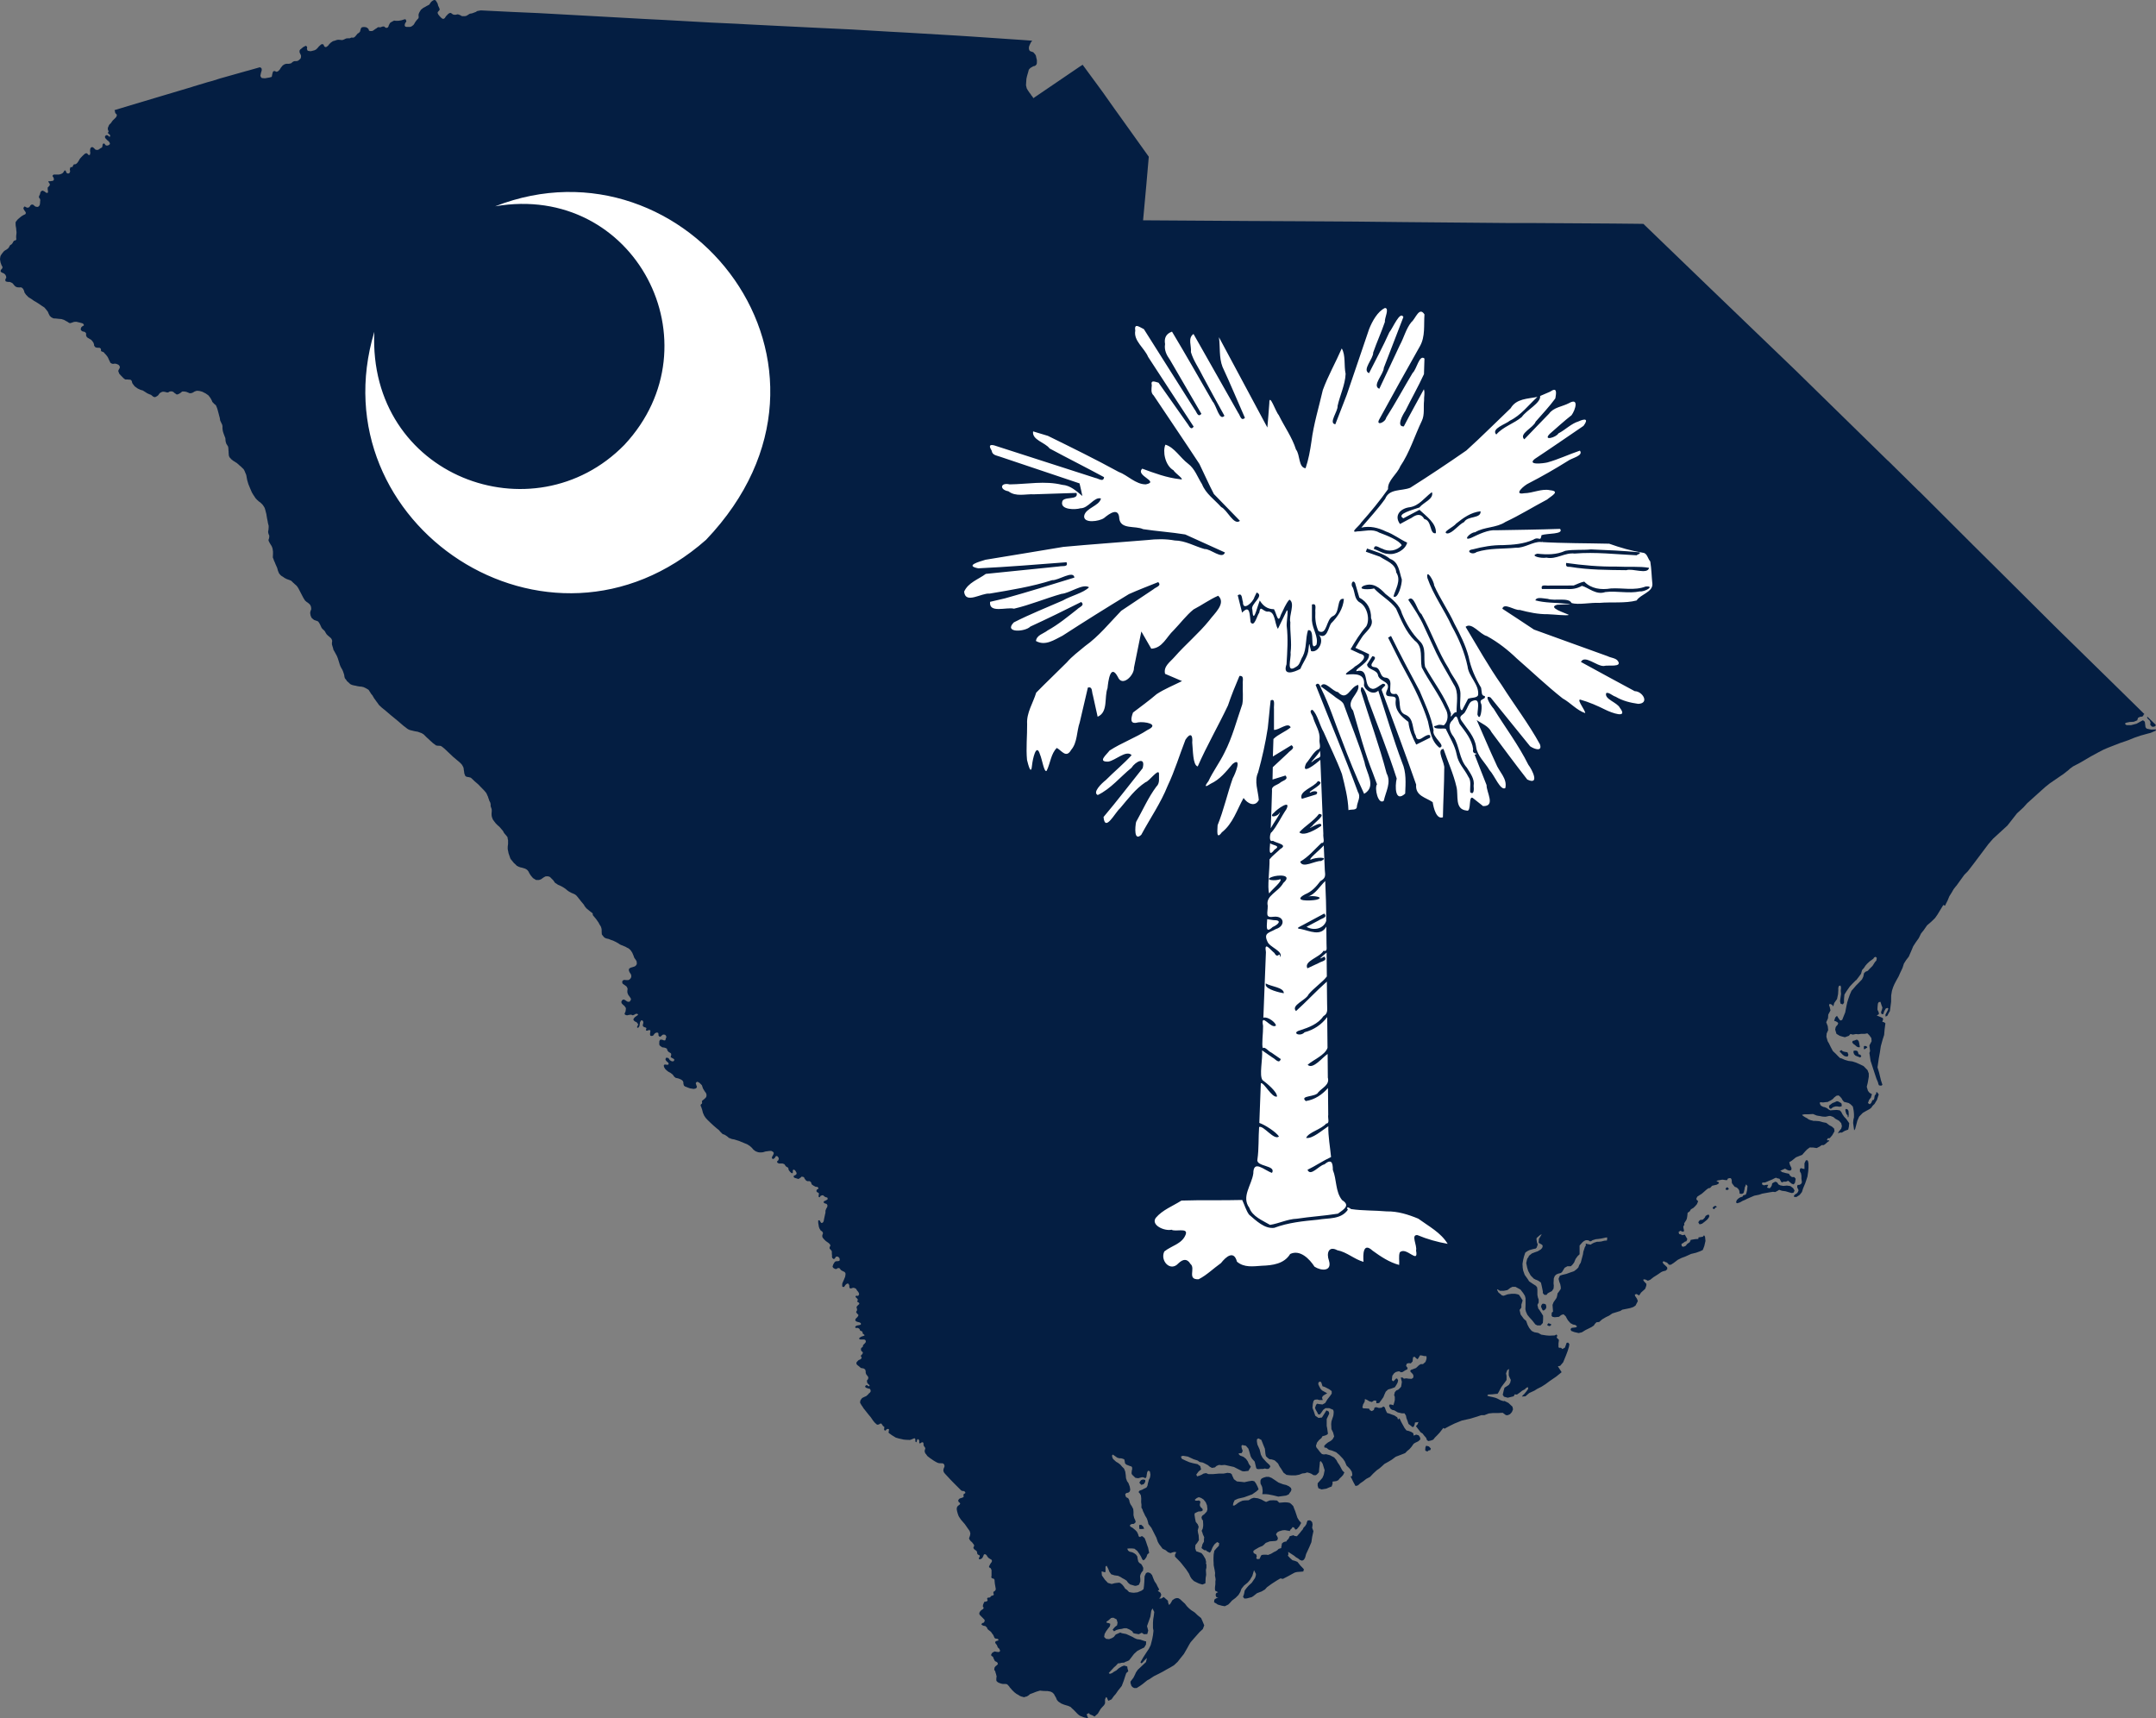 <svg width="791.562" height="630.843" id="svg6487" xmlns="http://www.w3.org/2000/svg" xmlns:svg="http://www.w3.org/2000/svg"><rect width="100%" height="100%" fill="#808080" stroke="none"/><defs id="defs6491"><clipPath clipPathUnits="userSpaceOnUse" id="clipPath6801"><path style="font-size:12px;opacity:0.5;fill:#00ffff;fill-opacity:1;fill-rule:evenodd;stroke-width:1pt" d="m63.499-28.469-.188.062-.406.219-.406.312-.219.25-.281.375-.156.281-.219.25-.438.219-.469.25-.594.344-.688.375-.812.656-.531.875-.281.625-.062.594.062.531-.062.438-.219.25-.344.375-.375.469-.375.531-.25.469-.312.438-.344.25-.375.281-.5.156h-.75-.594l-.375-.094-.188-.188-.094-.344.094-.469.156-.375.281-.344.094-.281-.125-.344-.156-.344h-.375l-.594.188-.5.156-1 .188-1.031.031-.719-.094-1 .531-.5.344-.062.125-.406.781-.094.375-.25.375-.562.188-.125-.094-.281-.094-.25-.312-.469-.062-.344.062-.406.156-.375.125L43.186-18.5l-.281.031-.344.188-.281.25-.156.062-.188.125-1.031.719-.531.062h-.344l-.469-.156-.031-.156-.156-.469-.5-.438-.406-.188-.75-.094-.719.094-.375.344-.156.531-.219.781-.469.469-.375.188-.438.531-.469.562-.438.344-.375.094-.469-.062-.25.062-.469.219h-.75l-.562.062-.875.406-.562.188-.656-.062-.75-.062-.344.031-.281.062-.719.25-.688.188-.781.531-.625.625-.344.469-.469.375-.375.188-.5-.188-.188-.312-.094-.25-.156-.281-.375-.062-.375.062-.438.375-.438.406-.469.562-.5.5-.562.312-.562.156-.906.219-.75-.094-.375-.094-.094-.25-.188-.375.094-.375v-.25l-.094-.281-.188-.156-.188-.125-.281.125-.719.375-.625.531-.438.344-.25.375v.625l.156.375.188.375.188.438v.531l-.094.438-.188.281-.375.344-.25.219-.375.188-.375.062h-.625l-.375.094-.375.188-.281.25-.344.281-.531.125-.5.062-.5-.031-.562.094-.438.188-.562.375-.656.812-.438.719-.375.375-.312.25-.375.125H5.53l-.375-.188-.281-.094-.375.094L4.28-2.094l-.062.312-.125.375-.094.438-.062.406-.062.219-.219.188-.25.031L2.999.0l-.625.094L2.217.125 1.53.25H.999L.655.219.28.188-.001.0l-.188-.344-.125-.281.094-.531.188-.812.188-.562.031-.438-.094-.438-.219-.188-.406-.188-.281.094-4.094 1.156-.719.188-7.531 2.125-1.906.531-2.844.906-1.75.469-5.188 1.562-.75.25-12.156 3.625-10.156 3.031-5.969 1.812.156.438.094.312V13l.156.156.344.344.062.094.062.312-.188.469-.281.375-.25.25-.344.344-.406.375-.312.406-.156.219-.062.125-.188.219-.156.219-.219.156-.125.125-.188.281-.094.156-.031.156-.156.312L-56.314 18.5v.562l.156.375.125.344-.125.281-.156.188v.094l.281.281.188.156.312.312.062.094v.281l-.031.156-.062.062-.125.062-.219-.125-.094-.094-.375-.312-.375-.062-.156.031-.156.062-.312.375.062.5.281.375.531.531.375.281.344.375.219.438v.281l-.062.125-.344.25-.156.094-.219.062-.375.062-.469-.188-.25-.406-.281-.219-.438.188-.094.406-.031.219-.062.312-.062.219-.062.156-.406.188-.375.25-.375.281-.344.156h-.531l-.375-.094L-61.314 26l-.281-.25-.375-.219h-.156l-.188.062-.344.25-.094.312-.062.25-.031.625.094.594-.094.5-.031.219-.25.125-.344-.094-.375-.438-.375-.188-.188.094-.281.094-.438.375-.125.125-.25.219-.719.75-.406.469-.219.406-.312.531-.344.469-.094.125-.188.156-.219.156-.25.125h-.25l-.312.062-.25.375-.094.219-.219.406-.344-.031h-.188l-.188.188-.062.188-.125.469.125.719-.062.188-.094.219-.188.312-.281.062h-.281l-.219-.062-.219-.25-.062-.094-.156-.344-.031-.156-.062-.125-.344-.094-.094.094-.125.188-.094.156-.125.188-.062.094-.344.344-.375.188-.375.156-.625.125h-1.75-.094l-.375.344V36.25l.281.375.156.375.031.125V37.5l-.125.219-.188.156-.156.062-.25.031-.625.094h-.594l-.094.062.031.188.188.281.219.312.062.125.062.375-.188.344-.344.375-.25.219-.031.562.062.469.062.469v.125l-.062.312-.312.094-.312-.125h-.094l-.375-.344-.469-.25-.25-.094-.125-.062-.438.188-.312.344-.094.375-.094.438-.219.438-.188.438.094.469.281.281.125.469v.219L-81.189 45.625V46l-.031.188-.062.406-.062.219-.156.281-.375.344-.375.062-.281-.062h-.188l-.469-.25-.375-.375-.344-.188h-.156l-.281.031-.375.25-.188.344-.188.219-.281.25-.469.062-.281-.062-.5-.281-.094-.062-.156-.031-.156.094-.188.281L-87.314 48l.156.438.281.438.281.375.188.438-.125.406-.25.156-.531.25-.625.375-.531.406-.625.531-.312.281-.188.219-.562.719-.031.469.031.812.062.406.094.5.031.281.031.531.094.719-.031.625-.094.75v.719l.062.531-.062.156-.219.219-.094.062-.406.062-.219.25-.125.156-.281.531-.219.25-.219.25-.406.188-.281.469-.156.281-.156.25-.062.094-.281.25L-93.314 63l-.25.188-.406.219-.438.312-.469.531-.469.625-.375.625-.094.438-.094.719.094.656.125.625.062.188.031.062.219.625.094.188.219.375.094.375-.219.438-.344.375-.188.438.125.312.312.25.562.25.094.031.281.156.406.406.188.375.062.094.094.656-.219.281-.062.156-.094.438.094.281.062.125.219.094.25.062.344.062h.188.469l.938.406.438.469.344.438.125.125.25.25.5.219.094.062.812.062.656-.031.219.094.156.062.031.062.25.219.156.188.312.656.156.625.562.812.562.562.344.344 1.25.781.781.562.469.25 1.344.844 1.031.719.062.031.906.594.688.812.562.719.344.812.375.719.562.531.719.375.438.062h.406l.812.094 1.375.125.875.281.531.281.188.125.656.344.531.375.438.094.5-.156.688-.25.5-.094h.656l.438.125.594.125.656.188.531.156.312.281.156.375-.281.25-.25.094-.469.438-.188.562.062.438.375.375.438.188.469.062.406.281.219.312v.219.594l.156.344.25.344.938.562.531.312.562.656.281.438.188.562.062.531.469.562.375.094.281.062h.375l.531.031.406.312.062.344v.406l.094.125.094.125.281.094.25.094.375.188.281.406.219.188.719.875.281.469.156.344.125.281.25.531.188.375.094.219.062.125.469.281.469.125.531-.094.562.031.531.188.469.25.375.469.031.188v.438l-.219.375-.094.188-.156.25-.062.312v.125l.188.469.125.375.562.625.938.969.25.219.438.312.188.031h.75l.5.062h.438l.188.125.156.094.25.344.031.312.062.156.125.344.219.312.5.656.219.219.281.188.688.5 1 .469.938.281.281.188.406.25.875.562.75.344.688.25.219.219.25.156.062.094.281.188.438.188.438-.094.594-.344.156-.125.188-.156.375-.531.25-.281.531-.312.469-.156h.469l.469.094.281.062.406.125.344-.031.312-.125.125-.125.281-.094.281-.031h.344l.188.031.188.062.156.094.188.094.125.125.312.281.094.031.531.406h.375l.562-.25.469-.281.656-.531.25-.031h.438l.625.094.188.031.312.125.562.219.125.094.5.094.531-.094.469-.188.531-.344.688-.25.344-.031h.219l.719.094.906.25 1.281.656.531.375.438.312.219.281.219.281.25.344.125.188.281.531.188.344.125.375.062.094.438.438.062.094.344.312.344.25.156.25.25.594.219.594.469 1.719.188.75.219.781.156 1 .438.938.281.562.125.562v.75l.062.625.094.531.188.625.188.531.25.656.281.719.062.906.062.344.031.188.25.719.281.406.344.594.062.562.031.156v.438l.062.5v.375l.062.781v.25l.156.531.188.344.344.344.125.188.25.219.406.312.062.062 1.062.688.375.219.906.812.562.469.406.406.344.312.281.281.344.625.312.781.219.5.094.281.344 1.844.438 1.469.156.375.281.688.438 1.031.406.938.562.938.469.688.25.406.531.594.688.625.75.562.625.625.375.5.438.719.25.812.25 1 .156.562v.156l.25 1.469.188.875.062.375.062.375.25.938v.594l-.062.906-.125.531.031.562.156.531.219.469v.5l-.094.594-.188.531.062.344.219.438.25.469.281.469.125.188.156.25.188.375.219.656.156 1.062v.812l-.031.719-.031.656.188.438.125.344.125.406.25.5.281.719.625 1.406.281 1.031.312.75.094.219.375.469.344.344.062.062.656.406.656.469.125.031.438.25.625.25.219.062.406.156.469.188.094.062.375.344.469.469.156.094.219.25.531.438.438.469.469.719.438.844.875 1.688.375.719.156.281.562.906.625.562.469.312.25.188.344.312.281.344.25.625.062.469v.469l-.281.719-.094.625.156.906.156.375.156.406.562.531.469.344.562.188.531.188.375.188.438.656.281.531.281.625.25.531.25.281.219.25.375.312.375.438.281.531.344.531.469.469.531.438.594.531.156.219.125.25.125.344.031.219-.094.594v.281.375l.188.625.281.906.031.312.562 1 .781 1.438.344.875.094.312.344 1.094.156.5.094.344.094.219.156.406.25.5.406.688.281.625.156.469.094.25.188.625.094.656.156.562.594.75.094.188.062.094.75.656.469.469.688.312.75.188.562.094.75.188.281.031.344.062.75.062.812.188.594.281.188.094.5.281.5.312.062.062.438.688.25.375.219.375.406.469.062.062.281.5.344.594.312.406.344.5.719.969.375.562 1 .938 1.5 1.219 1.531 1.312.375.312 2.625 2.156 2.031 1.75.875.656.344.281.469.312.625.281.906.219.906.219 1.094.188.938.344.344.125.312.156.562.344 1 1 2.344 2.156 1.219.906.562.094.594.031h.188l.406.062.438.281.469.375.281.219.75.688 2.469 2.344 2.656 2.25.625.656.344.562.281.594.062.281.031.406.125.75.094.719.344.875.281.219.344.125.125.031.625.094.656.188.531.469.875.844 1.281 1.094.719.75 1.438 1.469.75.875.281.5.188.469.25.5.094.344.188.531.219.656.344.656.125.562v.656l.062.281.219.594.125.5v.562.156l-.062.562v.594l.031.312.094.5.344.906.469.656.625.812.625.625.688.594.469.531.5.594.156.156.25.344.281.562.062.094.438.531.312.344.312.406.094.094.125.25.062.562.125.469v1.344l-.125 1v.969l.219 1 .062.406.125.344.531 1.562.188.344.188.219.906 1.125.281.25.594.562.219.25.75.375.625.219.188.031.75.188.344.125.281.062.562.281.438.344.406.531.219.469.5.812.438.562.125.125.344.406.594.375.531.312h.094.438.562l.719-.25.531-.375.594-.406.562-.281.406-.031h.375l.469.094.344.156.406.375.25.281.469.438.344.469.281.406.062.125.594.375.531.375.812.344.562.281.75.438.281.188.406.281.75.625.594.406.625.344.719.312.812.375.469.375.312.375.156.156.469.625.125.125.594.781 1.125 1.344.281.562.25.25.344.469.094.062.562.469.906.75.125.062.25.219.313.219.094.156v.375l.156.375.219.219.156.219.344.375.438.562.812 1.156.344.656.469.75.062.125.188.562.094.562v.781l.062.938.406.531.438.531.438.281.562.188.719.156.812.344.688.219.719.344.344.156.281.156.344.219.188.062.562.406.188.094.344.188.406.125.094.062.344.125.312.156.438.156.688.406.312.125.312.188.344.344.125.062.406.531.375.594.469 1.094.156.469.156.344.531.75.281.5.062.562v.438l-.281.469-.438.375-.312.094-.156.062-.625.188-.5.156-.438.281-.094.125-.062.25v.188l.031.312.094.188.094.25.25.375.344.562.062.406v.5l-.281.531-.375.344-.344.188-.281.031h-.594l-.562-.062h-.094l-.344.062-.344.281-.125.469.156.531.469.344.438.312.469.344.188.25.062.094.219.531-.094.812v.219l.031.469.312.781.469.625.375.562.062.125.094.281-.094.25-.094.219-.25.344-.188.094-.156.031h-.25l-.25-.062-.281-.125-.219-.188-.156-.094-.25-.156-.344-.188h-.375l-.094.062-.344.281-.219.531.031.156.125.375.469.5.5.406.531.75.031.125-.031.469-.094.688-.188.438-.188.469.188.281.281.156.438.094.25-.031.5-.125.812-.094.281.156.281.094.25-.094.375-.156.469-.281h.562l.125.062.156.156-.094.219-.375.281-.406.281-.25.188-.156.156-.219.281-.125.156-.094.375.25.375.469.344.469.188.25.344.281.281-.031.406-.156.344-.156.281-.031.219.188.188.344-.094.25-.406.094-.125.031-.25.094-.5.094-.688.375-.625.156-.031h.312l.125.125.156.188.094.406-.094.562-.125.469.125.438.25.188.375.156h.094l.406.188.062.125.031.188-.188.438.156.281h.344l.562-.188h.25.156l.188.188-.031.469-.094.531v.438l.062.281.094.156.469.094.25-.062.188-.062.156-.125.156-.219.375-.469.438-.25.469-.094.375.219.062.438v.375l.188.344.375.188.25-.094.281-.25.125-.125.344-.281.375-.062.25.031.312.094.312.406.094.5-.188.312-.094.438-.094.25-.094.094-.219.031-.375-.062-.281-.125-.375-.094h-.438l-.188.094-.094.188-.094.156-.062.219v.438l-.031.469.125.531.344.281.406.281.219.156.75.094.375.125.156.031.469.281.125.531.312.469.344.281.312.156.312.219.125.188.031.438-.094.344-.125.375.312.281.375.188.344.188.281.188v.406l-.094.188-.281.188-.531-.031-.281-.156-.406-.25-.25-.375-.25-.375-.406-.125-.438-.031-.156.25-.094.281v.156l.125.281.281.344.375.344.281.219.062.281v.125l-.031.188-.25.125h-.375l-.406-.062-.344-.031-.281.188-.062.125v.125l.062.406.062.156.156.25.125.25.125.156.438.438.656.531.875.469.781.625.562.781.406.312.125.094.906.188.656.25.562.281.438.344.25.562v.469l.188.719.281.25.25.156.406.125.188.094.25.094.844.312 1.375.219.719-.156.375-.281.094-.406-.125-.312-.094-.25-.032-.156-.156-.406.031-.281.375-.344h.188l.25.062.469.281.125.094.781.781.188.531.188.562.094.188.094.188.281.438.094.188.25.344.312.406.156.438.062.25v.188l-.062.469-.188.344-.375.375-.156.156-.281.219-.312.25-.125.094-.188.25.062.469v.156l-.062.281-.281.188-.188.25v.375l.188.344.281.844.062.156.312 1.219.438 1 .531.812.75.812 1.094 1.062.844.781.344.312.938.812.906.719.531.625.469.469.406.406.375.094.438.188.625.406.469.344.344.344.406.125.469.219.125.031.375.094.562.094 1.812.562 1.656.688 1.375.562.812.531.156.094.719.656.531.625.062.062.656.5.188.094.281.125.625.219.531.062h.562l.656-.062.906-.281.469-.062h.031l.875-.125.75-.031.281.156.281.125.344.375-.031.438-.188.375-.125.281-.312.531v.375l.188.25.25.094.25-.156.188-.125.188-.156.281-.531.312-.156.344.094.125.125.062.094.219.281.062.188.031.188-.062.312-.125.344-.344.25-.094.281.125.312.312.156.188.125h.531.812l.375.125.375.156.188.281.156.25.344.375.312.156.25.125.188.281.031.156.031.312.094.219.219.312.281.344.375.344.125.094.156.062.25-.094.094-.281v-.219l-.062-.125.031-.188.094-.344.312-.062.094.031.344.219.188.281.312.531.031.125.031.156-.062.188-.094.25-.188.125-.094.062-.375.188-.188.094-.094.125.062.406.438.281.406.094.719.219.125.062.438-.281.375-.25.469-.406H198.81l.312.031.25.25.062.25.125.188.438.562.469.281h.281.312.281l.406.281.125.188.062.156.094.375.188.281.094.062.719.469.281.094.25.188h.562l.375.281.094.25-.062.156-.312.188-.125.062-.125.156-.125.312.062.344.219.219.531.25.094.281-.031.344-.031.188-.031.188-.031.375.281.25.25-.156.188-.375.344-.125.188-.062.344-.062.25.188.281.25.344.219.344.125.25.031.125.031.156.406V411.78l-.344.281-.188.062-.281.188-.469.188-.156.156-.031.281.188.281.344.125.562.188.281.438-.031.562-.188.344-.281.531-.219.625v.719l-.188.781-.312 1.469-.094.5-.031.219-.188.469-.281.25-.375.094-.25-.25-.094-.125-.094-.188-.156-.25-.125-.188h-.25l-.188.031-.031.062v.844l.188 1.156.062.344.188.531.438.75.5.344.281.344.094.406-.188.469-.094.438.094.531.344.469.344.375.5.5.844.594.219.156.25.25.219.156.031.125.188.469-.094.156-.188.25-.062.375.062.375.25.156.094.125.094.156.25.25.094.469v.656l.031.312.031.219v.281l-.031.25.125.469.25.188.188.188h.281l.156-.188.312-.344.094-.281.344-.062h.125l.344.031.25.188.312.375.062.312v.344l-.062.25-.219.094-.469.094h-.438l-.375.094-.281.25-.344.531-.188.344-.125.406-.125.344.25.469.469.281.344.156.469-.031.281-.281.469-.062.125.031.219.094.188.25.062.094.188.219.125.125.531.312.375.156.344.188.282.345.062.406-.094.688-.031.219-.094.25-.281.719-.281.625-.281.625-.156.469v.531.375l.125.156.281.094.312-.062.281-.438.344-.438.469-.312.438.031.094.094.094.188.125.281.062.188-.031.438.219.5.156.062h.156l.312-.062.188-.094.219-.031.25-.062.469.094.375.219.125.031.344.594.438.531.25.406.125.5-.125.25-.156.281-.375.094-.312-.094-.25.094-.125.219.125.281.344.312.312.375.094.344-.188.281-.094.25.281.188.344.219.188.25-.062.281-.469.438-.156.156-.312.375v.375l.125.344.031.281.031.094-.094.375-.188.281-.094.156.062.156.094.125.219.344.469.438v.219l-.188.344-.188.281-.281.25-.344.375-.125.344v.281l.281.281.312.156.312.094.562.125.469.25.125.25-.031.281-.094.094-.344.125-.531.094-.594.125-.406.281-.125.281.188.281h.812l.344.188.312.25.062.344.094.125.094.094.281.125.438.219.094.25.031.406.156.156.312.25.219.188v.125l-.062.094-.562.219-.25.062-.312.125-.125.062-.375.25-.156.125-.125.156.062.281.375.156h1.469l.156.094.25.156.094.219.031.094v.344l-.156.281-.188.219-.344.344-.125.125-.125.125-.094.156v.25l-.062.219-.062.094-.188.156-.344.25-.094.438.062.531.219.25.156.094.25.281v.312l-.156.25-.094.156-.375.375-.094.156.062.312.25.375-.125.312-.344.312-.062.062-.531.188-.188.156-.219.219-.406.438-.094.531.281.438.156.125.344.281.125.062.25.25.219.188.375.281.312.031.312.062.344.062.531.375.094.312.094.406v.531l.219.562.375.469.281.375.094.438-.125.469-.375.438v.438l.156.562.344.344.375.375.094.281-.156.157-.406-.094-.25-.281h-.5l-.344.344.094.281.094.219.5.188.562.188.406.062.094.031.25.438.062.469-.25.438-.406.344-.375.438-.469.406-.188.156-.656.281-.812.406-.469.625-.188.312-.094.719.062.219.188.281.188.344.062.125.312.406.406.656.219.312.219.25.906 1.156.625.781.719.844.406.594.438.656.281.312.188.281.594.562.406.344h.375l.281-.062.344-.188.281-.188.375.094.25.406.156.188.094.188.312.25.25.188-.094.625v.156l-.031.25.281.25h.281l.375-.438.406-.156.406.094.062.125-.094.781-.094.25.031.094.219.281.312.188.625.469 1.469.906 1.156.344 1.562.344.031.031.969.094 1.469.062.531-.156.281-.125.375-.156.125-.062.344-.125.125.062.156.031.062.375.031.094v.531l.094.25.281.125.094-.188.031-.188.156-.531.062-.094.156-.156.219.094.062.062.125.094.156.312v.188.344l-.031.156.094.281.156.031h.125l.219-.156.469-.281.469.188.031.281.031.188v.344l.094.344.219.312.25.344.094.344-.188.562-.062.375.062.344.188.5.156.156.125.156.469.656.906.719 1.469 1 .906.531.625.281.375.094.719.031h.438l.25.062.25.094.281.438.094.438-.031.156-.125.375-.125.281-.062.156-.094.5.031.406.188.469.344.438 1.312 1.406.781.844 1.062 1.094 2.125 2.125.719.719.438.188h.469l.375.188.25.375-.094.25-.25.156-.281.156-.094.406.062.375v.281l-.25.156-.312.125-.344.125-.094.031-.375.094-.219.156-.188.219-.219.344v.125l.062.125.156.375.375.281.156.281-.188.344-.25.188-.469.375-.312.5-.062.625.125.75.281 1 .25.688.156.312.719 1.094 1.438 1.656 1.219 1.75.531.719.219.656.062.375-.125.719-.188.531-.094.312-.094.125.25.562.438.562.375.281.625.812.188.281v.344l-.031.125-.125.25-.062.094-.031.219.031.125.25.344.344.312.281.156.312.312.094.25.062.094v.406l.188.406.156.062.094.094.375.125.156.312-.062.281-.156.281-.125.281.094.344.094.031h.188l.344-.125.094-.031.344-.219.312-.469.188-.438.188-.469.281-.125.094-.031.344.156.375.375.188.375.312.344.094.125.562.375.531.281.156.312.062.188-.188.438-.281.375-.281.438-.125.312-.219.344v.344l.156.156.344.156.188.281.219.469v.281 1.875l-.094.375.094.312.25.219.219.031.344.094.281.375.031.375v.125l.031.312.062.625.25 1.438.094.562-.094.344-.188.281-.25.188-.312.188-.062.469.156.312v.219l-.062.188-.25.156-.375.094-.344.156-.094.125-.031.094-.188.219-.219.062-.25.031h-.25l-.281.156-.094.281.156.438.031.25-.375.281-.469.094-.375.062-.25.562-.219.531-.062.656.281.344v.188l-.188.344-.438.281-.375.281-.406.5-.156.375-.031.219.094.406.344.375.281.281.625.625.438.469.188.188v.375l-.125.375-.188.25-.438.156-.188.094-.281.375.281.25.344.219.344.094.469.062.376.314.281.281.062.188.094.281.344.344.375.281.375.281.312.312.281.438.469.625.25.562.094.281.281.344.25.094.281.031.438.062.281.219v.25l-.156.156-.562.156-.125.062-.344.25v.281l.219.438.344.375.219.469.062.25.281.438.281.188.156.25.188.406.062.219-.125.188-.281.219h-.5l-.469-.062-.625-.125-.688.344-.344.312-.281.562.062.281.188.188.125.094.344.188.094.375.344.719.25.469.281.156.219.094.344.219.156.281.094.375-.406.406-.469.375-.344.438-.094.562-.031.344.344.438.188.75.156.375v.156l.188.656-.062.344-.031.281-.031.656.062.406.375.375.469.281.531.188.25.094.688.156h.438.625l.562.125.344.375.344.344.281.438.25.281.125.125.438.531.875.844.719.562.844.469.344.25.656.281.438.094.281.094.281.062.531-.188.469-.094.656-.406.531-.469 1.125-.406.594-.25.688-.25 1.25-.375.469.062.656.062.75.031h.812l1 .188.188.031.719.375.531.531.375.719.344.562.344.844.531.625 1.062.719 1.094.438 1.562.469.812.375.531.562.25.188.75.75.906.938.594.531.625.375.469.156.438.188.469.156 1.094.219h.281l-.281-.656-.25-.781.438-.188.375-.188.344.438.938.375.812.438 1.188-1.062 1.031-1.719.625-.719.625-.656.375-.688v-.75-.719l.375-.844.281.188.531 1.188 1.188-.531.844-1.188.719-.812.812-1.188 1.375-1.719.75-1.969.562-1.75.344-1 .75-.688-.281-1-.094-.75-.469-.156-.719-.188-.844.344-1.094.656-.906.812-.812.438-.75.531-.812.281-.188-.156-.188-.125.094-.156.656-.719.625-.656.469-.531.719-.625.844-.906h.438l.469-.094.281-.094 1.094-.094.375-.25.562-.188.812-.375.719-.906 1.094-1.438 1.188-1.094 1.188-.625 1.375-.656.656-1.094.062-1.125-.812-.219-1.281-.438-1.281-.188-.812-.344-.812-.469-.938-.438-1.375-.625-1.625-.312-.562-.25-1.656.719-.719.906-.719.438-1.031.375-1.094-.125-.719-.688.188-1.094.531-.969.75-1.031.656-.812.156-.906-.531-.25-.656-.125-.25-.156.062-.281.656-.438 1.031-.906.812-.094 1.188.625.344 1.188-.188 1-.719.531-.562.625-.344.469.344.344.188.219.812-.469.938-.281 1.094-.156.812-.219h.938l1.094.469 1 .656.344.625.562.188 1.469.25 1.094-.531.812.531 1.219-.062.344-1.281-.438-1.625 1.25-3.531.188-1.281.125-.812.438-.875.656 1.312-.188 1.531-.188 1.094-.094 1.281v2l.188.969-.188 1.625-.281 1.469-.562 2.188-.656 1.344-.906 1.344-1.188 1.844-.719 1.25-.281.531.281.375.469-.281.625-.719 1-1-.344 1.531-3.031 2.844-.656.969-.375.844-.531 1.062-1.094 1.438v.562l.344 1.062.469.469.531.281h.938l.281-.188.906-.562 1-.719 1.656-1.344.719-.375 1.75-1.156 2-1 1.375-.719 1.281-.75 1.281-.688 1.406-.844 1.344-1.25 1.281-1.625 1.031-1.281 1.188-2.062.812-1.469.438-.719.938-1.094 1.188-1.344 1.188-1.344 1.188-1.094.531-1.375-.438-1.062-.344-.812-.375-.812-1.281-1.031-1-.969-1.375-.906-.75-.625-.812-.812-.719-.938-.906-.812-.75-.719-.656-.438-.625-.094-.75.188-.906.594-.531.938-.281.438-.188.188-.25.188-.312-.812-.094-.75-1-.875-.531-.469-.906.562-.844-.031.469-.344.375-1-.281-.75-.469-.344-.531-.344.531-.438-.25-.562-.375-.656-.375-.812-.719-1.062-.469-1.094-.438-1.188-.656-.719-.906-.281-.656.281-.531 1.156-.094 2.031-.125 1.531-.156 1.156-.719.562-1.5.625-1.344.156-.75-.062-1-.188-.719-.75-.75-.531-.438-.719-.531-.656-.594-.531-.531-.281-.906.094-.75.094-1.188.312-1.375-.406-1.094-1.156-1.094-1.562-.094-.875v-.656l1.188.375.219-.25v-1.844l.406-.344.562 1.062.469 1.188.656.906 1.188.375 1.344.188.906.438.75.469.656.344.812.531.531.75.75.625 1.812.531.656-.094.812-.344.469-1.188v-.906l-.094-1 .188-.719.375-.719.531-.625.094-1-.438-.906-.281-.438-.375-.281-.344-.188-.406-.531-.25-1.094-.094-.75-.469-.687-.624-.468-.719-.375-1.031-.25-.531-.375-.344-.719L318.561 540h1.125l.906.094 1.031.812.719 1 .625 1 .469 1 .344.438.562-.25.656-.938.344-.969.656-.562-.375-1.875-.281-.75-.531-1.594-.469-1.188-.844-.719-.531.062-.281.281-.531-.281-.188-.719-.469-.969-.625-.656-.531-.438-.469-.375-.625-.344-.188-.094-.125-.562.594-.375.875-.062.656-.625-.188-.75-.375-.781-.25-1.031V526.5l-.094-.969-.562-1.094-.438-.625-.312-.75-.156-.781-.281-.562-.25-.281h-.188l-.469-.344-.188-.469-.094-.594.469-.406.625-.094.562-.438.188-.688-.188-1.125-.469-1.25-.531-.75-.375-1.062-.094-1.156-.188-1.281-.438-1.094-.719-.719-.656-.75-.812-.625-.75-.438-1.094-1-.344-.812v-.562l.25-.25.906.625.75.531.812.219h.531l.656.156.562.25.188.844.094.625.469.438.531.219.906.344.375.094.281.281.062.625-.156.719-.094.906.187.469.438.438.375.344.344.375.406.094.719.094.688-.188.594-.156h.562l.812.344.344-.469.094-.688.188-1.031.281-.531h.344l.375.281.188 1.094-.094.781-.156.562-.312.531-.25 1-.094.281-.188 1-.375.625-1 .469-.625.344-.844.281-.375.438.094.344.375.312.062.188.281.438.125 1.156-.031 1.375.125 1-.031 1 .375.625.188.625.531 1.094.281.625.562.906.281.719.25.906.094.531.375.469.719.906 1.094 2.156.75 1.469.531 1.531.469.844.625.812.656.875 1.094.531.906.75.906.344.656-.25.719-.188.75.094-.469.906v.719l1.812 1.844.656.781 1.656 2.094 1 1.531.531 1.188.469.719.812.812.938.469.906.438 1.281.375 1.094-.438.094-2 .188-1.125-.094-1.781.188-.906v-1.094l-.188-.438.094-.469-.281-1.156-.812-1.375-.625-.75-1.219-.438-.719-.25-.375-1.094.094-1.188.656-.812.625-.969-.094-1.75-.25-1.062-.094-.812.188-.656.156-.625-.344-.906-.719-.906-.281-1.344-.188-1.281.094-.531.719-.375.656-.281 1-.062.469-.219.094-.531-.375-.438-.469-.438-.25-.656.156-.906.094-.375-.531-.438-.656.094h-.625l-.281-.344.75-.625.719-.312.625.188.312.125.812.531.812 1 .469 1.156.156 1.438-.25.844-.844.906-.812.625-.281.531.188.812.344.344.094 1.375v.656l-.156.969-.406.844.281.688.188.656.469 1-.094.781v.844l-.562 1-.156.719-.188.625.438.375.625.438h.562l.375.375 1.094.531.469-.719.438-1.094.406-.719.438-.625.906-.75.75.406-.125.969-.906.938-.75.875-.25 1.344-.062 1.281v.906l.062 1.25v.469l.094.531.281 1.375.156 1-.062.969.156.75.094.719-.094.719v1l-.094.719-.062.719.062.906 1.094.562-.562.25-.25.281-.094.625.281.656.719.344h-.562l-.531.281-.188.188-.188.094-.094 1 .844.469.469.344 1.531.438 1.094.188 1.281-.625.625-.625.75-.844 1.281-.969 1.094-1.094.656-1.094.438-1.188.938-1.156 1.344-1.094.844-1 .844-1.438.25-.812.375-1.281.719 1.375-.062.625-.281.844-.656.969-.562.812-1.094 1-.719.812-.75 1-.25 1.25-.375 1.125.531.594.906-.062 1.75-.469.562-.344 1.375-1.094 1.719-.656 1.219-.719.719-.812 1.719-1.25 1.844-1.188 1.375-.812.906.188 1.938-1 1.75-.969.719-.375.75-.188 1.281-.094 1.062-.094.219-.812-.656-.719-.562-.562-1.156-1.438-.844-.344-1-.281-.906-.812-.75-.812.188-.562-.094-.875 2.219 1.438.625.531.812.469.656.531.812.281.656-.344.438-.75.375-1.344 1.094-2.375.844-1.969.281-1.906.469-2.156-.469-1.188.156-1.25-.156-.844-.281-.344-.469-.344h-.344l-.562.062-.281.625-.156.656-.562.875-.438.375-.406.812-.438.469-.469.625-1.188 1.344-.812-.094-.469-.281-.344.094-1.031.281-.281.656-.281.438-.438.375-.188.438-.562.094-.531.188-.625.531v.438l-.188.844v.344l-.938.281-.562.531-.531.344-.625.281-1.094.656-1.125.438-.531-.094h-1.031l-.719.094-.281.25-.531 1.188-.844.094-.375-.344.188-.656-.188-.719-.906-.469-.094-.25-.094-.531.562-.469 1.562-.906 1.281-.531.562-.469.625-.625 1.469-.562 2.125-.156.625-.25.25-.75-.25-.625-.281-.469-.188-.344.469-.719.656-.375 1.281-.375.875-.062 1.031.188.438.062.281.094.281-.531.469-.438.281-.469.531.094.531.812.562-.188.844-1 .719-1.25-.281-.375-.438-.469-.656-1.062-.812-2.438-.375-.906-.344-.938-.563-.594-.656-.562-.812-.188-1-.062-.906.062-1.188.094-.844-.812-1.344-.094-1.312.062-1.344.562-.75-.344-1-.562-1.281-.438-1.469-.188-.906.281-1 .625-1.469.062-.75.094-.906.375-.75.438-.719.562-.719.438-.469-.062.188-.938.438-.969 1.219-.562 2.281-.531 2.938-1.062 1.562-1.094.812-.75-.375-1-.625-1.219-.562-.75-.812-.188-1.281.188-1.562.344-1.375-.156-1.375-.125-1.094-.812-.625-1.344-.188-.531-.562-.375h-.25l-.75-.094-1.469.281h-1.719l-2.125.188h-1.656l-.906-.375-.906.188-.75.438-.812.344-.812.219-.281-.656.812-1.094.938-.781-.281-1.188-1-.75-1.656-.344-1.375-.375-1.438-.625-1.312-.625-.344-.812.625-.281h.281l1.656.281 2.094.969 1.469.469.75.531 1.156.219.906.438 1 .531.656.562.812.438 1.094-.188.562-.531.906-.375 1.031.094 1.094-.094 3.375.75 1.219.625 1.812.906.75.094.719-.094.812-.094.906-1.531-.719-1-.438-1-.656-.906-.906-.719-1.219-.469-.531-.531v-.25l.812-.125h.281l.375-.781-.375-1.094-.094-.75.281-.344 1.375.281.906 1.062.375 1.188.469 1.656.469.812 1 1.094.25 1.062.281 1.156.188.406.625.156.906-.094h.844l.625-.156.656.156h.531l.469-.25.375-.656-.281-.531-1.188-1.094-1.375-1.531-.625-1.156-.469-1.938-.812-1.781-.188-1.094v-.719-.094l.531-.375.906.469.188.094.406 1 .344.875.562 1.375.188 1.812.188.906.531.531.719.562.656.094h.188l1.094.344.531.469.75.719.438.906.469.719.094.094.562.906.438.719 1.094.812 1.031.125 1 .062h1.25l1.469-.281.562-.25.531-.188.938-.094.812-.281.812.219.656.25.906.562h.812l.469-.375.656-.719.062-.938.125-1.156.094-.812.062-.906.281-.281.125.094.594.844.75 2.406-.344 1.719-.469 1.094-1.75 2v.875l.281.938 1.156.438 1.75-.281 1.219-.531.719-.25.344-1v-.812l1.406-.188.719-.344.438-.562.75-.719.562-.625.469-.938-.656-.594-.281-.469-.812-1.531-.75-1.094-.438-.844-.812-.969-1.562-.812-1.406-.375-.875.094-.656-.156-.719-.75-.75-1-.531-.625-.188-.625.375-1.188.719-.906.219-.188.719-.625.344-.625 1.031-.281.625-.281.375-.344-.281-1.969-.188-.938v-2.5l.469-1 .469-1-.188-.75-.844-.438-.438.719-1.219 1.906-1.25.156-1.188-.812-.562-1.688-.469-1.188.125-1.438.25-1.094.469-.469.938-.094.719.219h1.281l-.281-.844.281-.625.625-.438 1-.562-.625-.375-1.281-.688-.562-.656-.438-.812-.344-.75v-.438l.094-.344.625-.281.375.375.438 1.375.812.25 1.656.844.906.688v.938l-.625.875-.938 1.188-.812 1.344-1 .562-1.094-.125-.906-.156-.375.438-.375 1.094.281.719.531.906.344.719.562.094.562-.656.719-1.062.844-.625h1.375l1.469.625.156.625v.469l-.094.906-.094.375-.25.719-.375 1.156-.094.938.094 1.875.625 1.281.375 1.438-.562 1-.156.156-.562.469-1 .562-.75.594-.625.656.094.625.719.094.906.719 1.094.281 1.562.625 1.188 1 1.281 1.344.719 1.031.656 1.531.656.625.625.656.625.969.188.938-.094.688-.562.094.312.562.688 1.438.844 1.531.906-.25.812-.75 1.031-.688 1.188-.938 1.375-.719 1.188-1.25 1.281-1.188.906-.625.844-.719 1.094-1 1.469-.812 1.188-.719 1.469-1.094 2.375-.906 1.094-.438.719-.75.844-.688.719-.812.844-1.188.562-.344 1.156-.562.625-.594.125-.125-.188-.812-.469-.656-.906-.25-.906.375-.156-.906-.75-.469-1-.375-.75-.156-.719-.938-1.188-2.156-.25-.531-.406-.844-.531.469-.281-.812-1.094-.719-.656-.219-1.156-.438-.844-.25-.469-1-.344-1-.531-.375-.656.469-1 .094-.281-.094-.625-.188-.562.094-.125.062-.25.844-.75.438-.719-.344-.281-.562-1.438-.094h-.656l-.375-.344.281-1.188.094-.094.469-.875.094-.938.719.281.938.562.906.25.719-.531h.844l.094 1 1-.094.812-1.094.75-1.062.438-1.094.438-.938.844-.781 1.281-.375 1.188-.438.562-.844.469-.875.188-.812-.281-.562-.375-.188-.656.656-.438.438-.562-.438.188-1.625.656-.906.625-.438.656-.188.531-.094.75.375.531-.094 1.031-.656.719-.344.094-.531-.562-.75.281-.812.75-.188.719.094.656-.719.094-.906.094-.625.531-.188.562.531.438.375.281-.188.375-.625.375-.625.719.094.75.188h.625l.281.156v.844l-.281.906-.188.344-.094.062-.75.656h-.812l-.625.375-1.125 1.062-.531.188-.719.281-.562.188-.281.281.094.438.438.438.406.438.25.656-.156.719-.562.344-1.094-.062-.844-.125-.906.125-.188-.188-.188-.188-.719-.094.094.531.281 1.094-.125.906-.156.906-.562.625-.531.469-.656.25-.562.656-.25 1.062.25.656v1.156l-.188.812-.344 1.094-.562-.188-.562-.094-.344.094-.094.531.562 1 .594.375.75.156.531.312.75.438 1.469.344h1l.531.844.188.969.375.938.375 1.156 1.062.812.312.281h.438l.281-.469.188-.531.094-.625 1.281-.156-.375.875-.562.625 1.406 1.812.25.375.812.531.562.75.719.812.25.656.031.156.531.375.938-.188.906-.344v-.031l.562-.719.906-.906.844-.906 1.344-1.719.469.281.469-.281 1.531-.812 1.656-.812 2.688-1.094 3.094-.688 2.469-.75 1.562-.531h1.125l1.625-.625 1.469-.156h1.844l1.812-.094 1.188.875h.719l.469-.25.281-.094.719-.812.406-1-.219-.969-1.469-1.375-1.437-.719-.438.062-1.031-.344-1.219-.625-.719-.281-1.156-.281-.938-.188-.562-.156-.281-.188.375-.375 1.469-.062 1.094-.125.844-.062.438-.656.469-.906.469-.875.75-1.031.531-.688.656-.938v-1.438l-.188-.969.438-1.188.656-.438-.094 1.25v1.094l.281.719.469.969-.219 1.031-.531.812-.812.531-.75.469-.281.969-.375 1.625.469.719 1.375.375 2.188-.531.375-.719.812.094 1.281-.906.656-.531.906-.469.656-.625.562-.188.062.625-.562.812-.812 1-.656.625-.25.375 1.281-.094 1.375-1.188 1.906-.875 1.031-.656 1.562-.781 1.469-.938 1.562-1.156 2.375-1.625 2-1.625-1.375-2.156.844-.188 1.094-1.281 1-2.438.656-1.719.469-1.531.156-1-.469-.562-.531.094-.625 1.75-.938.531-.531-.469h-.75l-.156-.344v-1.281l.094-.625.062-.656-.812-.812.094-.438.188-.188-.344-.531-.656.344-1.938.094-1.188-.094-1.812-.281-1.094-.625-.469-.094-.906-.156-.656-.281-.438-.25-.844-1.031-.062-.094-.562-1.062-.531-1.469-.844-.719-1.188-1.625-.375-1.656.656-.875v-1.094l.469-1.531-.906-1.438-.469-.656-.469-.156-.906-.188h-1.375l-1.375.188-.938.344-.531.188-.625-.125-.719-.625-.562-.438-.531-1 .156-.188.938.562h1.344l1.281-.25.375-.219.75-.594.812-.406h1.094l1.844 1 1 1.281.625 1 .25.906V450.5l-.062 1.656.188.875.531 1.188.812 1 1 1.094 1.125 1.438.719.375h1.188l.844-.906.094-1.281v-1.375l-.656-1.062-.719-1.094-.375-.438-.344-1.375.469-.875V448.625l-.281-.75-.188-.969v-.375-1.438l-.094-.938-.469-.594-1.188-.75-1.281-.875-.531-.844-1.094-1.531-.562-1.562-.188-1.125v-.281l-.062-1.094.25-1.469.281-1.156.469-1.438.469-.375.562-.344.625-.281 1.344-.375.844-.156.375-.375.375-1.094-.281-.812-.188-1.188.094-.438.719-.625.562-.469.562-.25-1.031 1.719-.094 1.438.375.188.906.531.219.469-.219.688-.531.562-1.094.656-1 .344-1.125.438-1.125.906-.062.281-.562.812-.344 1.531.344 1.656.375 1.25.906 1.656 1.094 1.125.719.406.312.094.688.312.938.656.188.719.281 1.281.25 1.25v.625l.562.656h.812l.375-.531.812-.469.75-.375.625-.906.094-1.062-.094-.906.094-1.812.375-.906.562-.531.656-.281 1-.25.438-.375.562-.906.375-.625 1-.562h1.281l.562-.531.625-.812.562-1.344.719-1 .75-.719v-3.188l.438-.531.656-.719.562-.438.625-.281h.656l.469.094.25.281h.562l.531-.375 1.188-.375.938-.094 1.094-.156.906-.188.844-.188h.438l-.094 1.094-1 .094-1.094.281-.906.094h-.656l-1.094.344-.75.375-.469.344-1.344-.25-.469-.188v.781l-.344.562-.562 1.719-.125.906-.812 3.062-.562.906-.344.906-.562.562-1 .781-1.562.531-1.281.469-.812.188-.656.156-.844.281-.25.469-.281.719.281 1.094.344.875.188 1.031v.688l-.438.656-.375.531-.375.469-.094.625-.188.812-.281.531-.281.375-.625.906-.375.969.188 2.469-.469.375-.062 1.125.312.406.844.156 1.562-.156.812-.656.844-.281.812.75.375.719.438.75.469.531.469.531.562.281.312.188.938.188.625.531-.438.344-1.562.188-.438.469.094.156.156.469 1.125.438 1.625.375 1.188-.281 1.312-.812 2.156-1.062.938-.625.344-.562.594-.625 1-.094.812-.719.281-.25 1.438-.844 1.125-.531 1.188-.812 2.938-.906.719-.469 1.75-.344 1.188-.25 1.094-.375.812-.531.844-1.625-.156-.531-.281-.562-.562-.812-.094-.531.656-.188.906.531.375-.531.344-.531 1.5-1.344.344-.938.094-.375.031-.531-.938-1-.281-.531.562-.156.656.25.531.281.906-.375 1.125-.906 1-.625.812-.531 1.031-.719.594-.281 1.125-.281.562-.594-.094-.656-.844-.812-.531-.469-.281-.688.469-.219.531.281.562.188.094.062.531.562.188.188h.656l1-.625 1.562-1.188 1.375-.688 1.281-.469 1.188-.531 1.031-.469 1.812-.438 1.469-.531 1-.469.562-1.438.438-1.906-.156-1.469-.094-.156-.094-.281-.281-.094-.344.469-1.594.25-.062.562-1.125.062-.719.125-.938.156-.344.812-1 .719-.469.625-.812.375-.656-.156-.156-.844.719-.438.625-.469.469-.094.375-.812-.562-.969-.344-.656-.938.188-.562-.281-.625-.156-.188-.75.656-.438.906.375.469-.281-.281-1.281v-.438l.375-.562-.094-.531.75-1.156.25-.562.125-.719.094-.719.062-.719.75-.531.469-.75.906-.531.656-.625.625-.719.469-1.094-.625-.625v-.469l.344-.625.812-.531.75-.469.625-.531 1.125-1 .719-.531.625-.094.75-.812.812-.188.844-.188.469-.25.344-.281v-.375l-.906-.438.562-.25.656-.094 1-.188 1.281.188h.438l.281-.562.438-.156h.656l.281.531.062.344v.562l.094.469.219.25.188.281.594.719.75.281.469.438.281.375.156.344.094.469v.562l.656.156.625-.156.281-.375.281-1.188.094-.719.156-.281.312-.812.531.656-.156 1.531-.219.906-.25.688-.938.281-.281.469-.812.25-.625.375-.656.625-.281.844.375.344.656-.188.438-.156 1-.562.906-.375.656-.344 2.656-1.156 1.844-.375 1.062-.375 1.875-.344 1.094-.188 1-.156.812.094.75-.375.719-.438 1 .344 1.375.188 1.562.469.75.188.625-.188.344-.75-.531-.875-1-.75-1.281-.188-1.281.125-1.094-.188-.75-.375-.438-.719-.656-.281-.625.281-.562.344-.156.75-.281.531-.469.531-1-.25.469-1.031h-.656l-1 .188-.656-.375.094-.625 1.094-.062 1.75-.75.844-.344.719-.375.656-.281.344.188.938.219.531.969.281.375.75-.281h.812l.812-.344.531.469.75.625.719.25.5-.625.25-1.438-.531-.625h-.844l-.719-.562-.375-.656-1.188-.25-.656-.188-.719-.188-.656-.625h.375l1.406-.625.812.469.719.25.562-.094.25-.281v-.625l-.531-1.062-.281-1 1-.625 1.469-1.188 1.312-.531.969-.375.406-.469.469-.531.125-.156.781-.812 1-.75 1.281.031 1.281.188 1.094-.562.75-.531h.719l.469-.281.531-.469.5-.438.438-.25v-.375l-.562.094-.188-.188.375-.625h.656l.906-1.062.844-1.469-.125-.969-.812-.75-1-.531-1.094-.844-1.281-.25-1.344-.375-1.219-.094h-.906l-.188-.094-.719-.156-.75-.281-.656-.469-.719-.375-.812-.531-.281-.344.906-.188h1.469l1.656-.094 1.281.531.625.125.469.062 1.094.219 1.125.062 1.281-.281h.531l1.031.375.781.656 1.312.719.812.906.25 1.094-.25.906-.938 1.156-.25.625.625-.344h.812l1.031-.625 1.281-.469.25-1.062.125-1.281-1.094-1.562-.75-.781-.625-.906-.469-.906-.531-.562-1.094-.156-1.281.062-1.125.094-.656-.375-.531-.438-.906-.375-.375-.062-.438-.188-.562-.344-.344-.688v-.156l.062-.375 1.094.094 1.312-.156h.344l1.125-.562.812-.531.562-.625.156-.094.562-.469.844-.156.625.531.531.625.281.562.562.656 1 .25.719.188.656.438.844.812.156.625.188 1.094.094 1.094v1.156l-.219.938-.094 1.156.375 2.719.375-.531.812-3.062.656-1.469 1.312-1.344 1.062-.625 1.5-.812.625-.531.438-.656.688-.656.906-1.5.656-2-.562-.812h-.375v.531l-.562.75-.156 1.062-.219.469-.438.094-.469 1.062-.531.438-.656-.438.438-1.188.656-.812.375-1.25-.906-.531-.562-.719-.438-1.469.375-1.531.375-2.156v-1.188l-.469-1.25-1.438-1.469-1.281-.625-1.469-.656-1.375-.438-1.469-.188-1.281-.375-1.188-.531-.656-.188-.906-.906-.531-.562-1.125-1.062-.812-1.531-.625-1.281-.469-.781-.469-1.656.094-1.188.562-1.25-.156-1.438-.562-1.438.656-1.469.094-1.344.812-1.531-.281-1.281-.25-.625.25-.531.844.344.469.625.344-1.25 1.031-1.469.375-1.781.094-1.469v-.875l.25-.719.562-.094.188.719-.094 1.188.094 1.156-.375 2.688.25.938.594.156.156.094.469-.625v-1.375l.156-1.625.75-1.219 1.219-1.75 1-1.062 1.188-1.188.188-.094.938-1.219.812-1.125.375-1.344.719-.812.531-.812.562-.656.938-.875 1.375-1 .281-.438.531-.281.375.281.094.188-.156.906-.562.625-.844 1.344-1.188 1.188-.562.625-.844.344-.531.531-.281 1.312-.469.969-1.375 1.438-.812.812-.844 1-.812.906-.625 1.438-.562 1.594-.375 1.219-.281 1.25-.469 2.438-.625 1.531-.469 1.188-.469.25-.375-.094-.25-.344-.312-.438-.531-.844-.625.625-.406 1.219.562.156.656.375.281.344-.281.656-.281.25-.375.531-.188.906.469 1.562 1.188.719.812.25 1.094.281 1.469-.531.562-.656.906.219 1.125-.219.906.094 1-.156h1.375l.906-.188.75.75.719 1 .094 1.156-.812 1.531.25 2.094-.25.688.25 1.656.188 1.25 1.156 3.531.938 2.844.625 1.5.156.656.219.438.438.094h.469l.344-.281-.531-1.625-.719-2.969-.562-1.812.469-3.25.406-2.25.344-2.281.656-2.375.562-1.75.188-2.125.281-2.156-.469-.375-.656-.156.312-1.094-.281-.375-2.094-.875.812-.469-.094-.719-.438-.906v-.562l.062-.875.094-.844.312-.531.625-.094.438 1.375.281.719-.188.812-.281.75v.594l.375.281.438-.062.281-.938.594-1.062.625-.25.344.25-.281.719-.812 1.531.094.719.656-.375.531-1.062.375-.625.438-3.344.031-2.375.281-1.719.438-1.344.469-1.094.656-1.25.906-1.625.562-1.281.844-1.781.531-1.625.812-1.281.969-1.25 1.094-2.531.531-1.281.938-1.438 1.094-1.531.844-1.719 1-1.25 1.188-1.719 1.562-1.344 1.406-1.375.875-1.25.875-1.438.719-1.188.562-.906.625.281.281-.625.656-1.281.625-1.531.844-1.344.719-1.25.844-1.094.188-.188 2.938-4.062 1.281-1.281 2.094-2.719 5.469-7.281 1.719-1.969 5.25-4.812 3.5-4.469 1.094-1 1.281-1.188 1.375-1.531 6.531-5.875 1.75-1.406 5.156-3.531 1.812-1.438.375-.375 1.188-.875 2.562-1.344 4.062-2.375 2.469-1.344 2.031-1.062 1.656-.719 4.406-1.719 3.094-1.062 2.219-.906 2.375-.812 2.594-.719 1-.25 1.906-.812.094-.469-1.75.062-1.656-.344-.438-.531-.094-.812-.156-1.188-.406-.375-.344-.156-.469.25-.344.188-1.469.812-2.031.531h-1.656l-.562-.469.125-.25.344-.188 1.188-.25 1.562-.094 1.281-.531.281-.906.75-.375.656-.062.438-.219.281-.625.25-.062-12.062-11.844-17.906-17.531-3.281-3.219-18.281-18.188-11.375-11.281-19.719-19.688-.281-.219-11.031-10.875-.531-.469-33.719-33-18.438-17.719-1.812-1.75-11.125-10.688-1.75-1.688-22.656-21.844-2-.031-2.938-.031-6.094-.062-29.906-.188h-8.406l-38.688-.344-17.688-.188-20.375-.125-19.188-.094-19.062-.125-19.344-.125 1.156-12.594.938-10.75-9.469-13.25-3.25-4.531-4.062-5.75-2.656-3.625-4.844-6.594-1 .625-16.5 11.219L283.499 7.562l-.469-.719-.281-.281-.281-.5-.344-.406-.406-.594-.312-.469L281.061 4l-.125-.5-.156-.656.062-1.062.094-1.312.188-.875.188-.688.219-.719.125-.469.156-.594.312-.375.281-.281L283.217-4l.281-.156.469-.094.344-.188.312-.375.125-.344.031-.469v-.812l-.25-1-.094-.531-.281-.531-.469-.531-.25-.281-.5-.156-.344-.125-.375-.156-.156-.188-.188-.469-.031-.562.094-.531.25-.594.406-.844.469-.594-3.844-.281-18.438-1.25-5.344-.344L236.905-16.5l-6.344-.344-13.875-.812-11.219-.531-16.5-.812-10.531-.531-3.906-.219-9.469-.438-17.375-.969-7.344-.375L131.905-22l-29.469-1.625-.531-.031-9.938-.438-11.406-.562-.438.094-.562.094-.375.094-.344.281L78.561-24l-.25.094-.75.281-.344.094-.469.062-.281.094-.281.188-.438.281-.5.281-.531.094H74.249h-.562l-.25-.156-.094-.062-.375-.188-.469-.188-.344-.094-.469.094-.469.094-.344-.031-.562-.125-.188-.188-.281-.188-.344-.188-.375.094-.469.281-.344.375-.281.281-.125.125-.25.344-.281.438-.375.25h-.375l-.281-.156-.438-.375-.562-.625-.344-.438-.219-.469V-24l.219-.25.25-.281.188-.25.094-.188-.125-.438-.156-.375-.281-.562-.219-.844-.406-.688-.312-.469-.344-.125zm629 263.125-.125.312.375.562.531.438.375.812-.125.812.312.375.344.344h.812l.469-.281.094-.406-3.062-2.969zm-106.812 118.562-.688.281-.719.188-.156.562.438.531.719.531.531.469.656.25.469-.094-.25-1.438-.188-.719-.375-.469-.438-.094zm2.969 2.281-.25.156v1.031h.344l.375-.281.375-.188.188-.281-.469-.344-.562-.094zm-8.5 1.531-.562.344-.094.188 1.125 1.188.719.531.906.156.281-.156.188-.531-.344-.906-1.125-.188-.625-.188-.469-.438zm5.312.188-.812.062-.094.562.25.719.531.531.562.219.656.25.469.188.438-.375-.344-.625-.656-.188-.25-.812-.188-.344-.562-.188zm-7 18.594-.469.219-.562.25-.531.188-.469.344-.812.625v.531l.188.469.469.188.812-.625.906-.281h.656l.531.094h.469l.438-.094.188-.156-.062-.844-.406-.375-.344-.156-.469-.281-.531-.094zm3.469 2.812-.375.281.188.906.281.812.344.25.094.375v.438l.281-.062.094-1-.094-1.281-.375-.562-.25-.062-.188-.094zm-14.438 18.781-.438.188-.469 1v2.094l-.719-.125-.562-.188-.281.188-.156.469.062.625.375.625.156.906v1l.188 1.438-.375.625-.625.281h-.469l-.25.281v.656l.438.875v.375l-.375.719-.438.344-.469.281-.375.438.094.469h.844l1.156-.75.844-1.062.438-1.375.75-1.781.375-1.094.469-1.438.281-1.906.094-1.344v-1.531l-.188-.906-.375-.375zm-29.5 10.062-.375.469.094.375.656.094.469-.375-.406-.562h-.438zm-4.312 6.812-.375.156-.469.531.281.375.375.094.375-.562.531-.156-.281-.438h-.438zm-2.312 3.125-.531.188-.562.344-.25.562-.656.719-.562.188-.344-.094-.656.531-.188.531.469.656.906-.25 1.094-.844.844-.719.531-.719.219-.562-.312-.531zm-60.938 32.75-.281.281-.281.625.094.438.469 1 .375.188.719-.531.281-.656-.094-.781-.188-.375-.625-.188zm2.156 7.156-.344.375-.094.344.656.344.625-.156.188-.531-1.031-.375zm-44.906 45-.25.531-.094 1.094.344.344.562.094.344-.375.562-.062.281-.562-.281-.344-.438-.469-.656-.188-.375-.062zm-58.75 11.406-.938.281-.719.344-.375.531-.062.656.062.719.281.531.281.625.094.562.094.625V519.25l-.125.812h1.281l.938.094 1.75.344 1.906.469 2.844-.375 1-.438.281-.469.469-.625.25-.625-.188-.656-.719-.594-1-.469-1.188-.281-1.656-.625-1.375-.938-1.188-.781-.969-.375H368.936zm-45.219.969-.719.25-.625.906.719.812.344-.094.562-.156.562-.844v-.719zm-.656 16.625-.719.094v.719l.094.75h.812l.906-.094-.344-.812-.75-.656z" id="path6803"/></clipPath></defs><g id="g6799" clip-path="url(#clipPath6801)" transform="translate(95.908,28.469)"><rect style="opacity:1;fill:#041e42;fill-opacity:1;fill-rule:nonzero;stroke:none;stroke-width:1.001;stroke-linecap:butt;stroke-linejoin:miter;stroke-miterlimit:4;stroke-dasharray:none;stroke-dashoffset:0" x="-156.251" y="-160.274" rx="0" ry="0" width="906.753" height="844.367" id="rect6483"/><path style="opacity:1;fill:#ffffff;fill-rule:evenodd;stroke:none;stroke-width:1;stroke-linecap:butt;stroke-linejoin:miter;stroke-miterlimit:4;stroke-dasharray:none;stroke-dashoffset:0" d="M41.52 93.346C20.372 163.847 105.406 220.814 163.328 169.699 224.072 105.917 156.284 19.771 85.887 47.27c51.379-8.834 82.004 50.53 47.455 87.572-33.371 34.089-94.226 11.688-91.822-41.497zM412.563 84.605c-2.695 1.253-4.686 4.898-5.823 7.775-2.699 8.032-5.474 16.047-8.186 24.064-1.415 3.606-2.781 7.274-4.207 10.852-2.616-.353 1.032-4.823.831-6.736.865-3.926 2.787-7.764 2.951-11.771-.658-3.0.067-6.894-1.423-9.336-2.223 5.13-5.039 10.044-6.953 15.289-1.439 6.295-3.37 12.477-4.177 18.9-.482 3.325-1.067 6.603-2.146 9.791-2.662-.248-1.959-4.94-3.525-6.874-1.421-4.519-4.282-8.429-6.35-12.67-1.057-1.051-3.485-8.437-3.441-4.321-.238 2.974-.442 5.951-.714 8.922-5.917-11.057-11.851-22.105-17.775-33.159.482 3.591-.015 7.461 1.29 10.854 2.873 6.194 5.498 12.499 8.242 18.75-1.444 1.367-1.735-.892-2.456-1.81-5.473-9.663-10.946-19.326-16.419-28.989-2.21 1.553-.671 4.416-.956 6.655.903 3.139 2.983 5.951 4.4 8.924 2.59 4.846 5.253 9.669 7.913 14.465-1.907 2.102-2.945-3.85-4.31-5.191-4.949-8.586-9.847-17.203-14.943-25.703-2.233.772-2.924 2.407-2.548 4.571-.369 2.168.529 4.012 1.783 5.754 3.829 6.628 7.695 13.235 11.556 19.844-1.308 1.519-1.708-.7-2.471-1.588-6.213-9.831-12.426-19.663-18.639-29.494-1.512-.68-3.65-2.495-3.166.518-.719 3.771 3.38 6.408 4.72 9.67 5.526 8.55 11.221 17.146 16.724 25.613-1.152 1.553-1.68-.43-2.423-1.283-3.492-4.952-6.983-9.904-10.475-14.856-1.304-.339-2.979-1.186-2.486.929-.086 1.343-.444 2.759.696 3.771 5.586 8.383 11.276 16.723 16.796 25.133 1.791 3.664 3.423 7.438 5.312 11.033 3.19 3.282 6.379 6.565 9.569 9.847-2.29 1.843-4.609-4.008-6.89-5.065-2.415-2.718-5.664-4.891-7.027-8.372-1.657-2.59-2.607-5.682-5.163-7.576-2.831-2.124-5.006-5.993-8.29-6.955-1.061 2.34-.196 7.605 2.984 9.414.317.873 4.775 3.875 2.327 3.259-4.8-.527-9.308-2.206-13.805-3.864-2.718 2.607 6.488 4.694 1.321 5.757-3.737.051-6.62-3.338-10.036-4.593-8.514-4.656-17.237-8.944-25.943-13.213-1.807-.545-3.615-1.09-5.422-1.636-.503 3.153 4.424 4.042 6.06 6.272 6.604 3.566 13.371 6.945 19.988 10.527-.212 1.989-2.007.485-3.208.293-12.385-3.988-24.77-7.976-37.155-11.965-2.08-.497-1.718.594-.876 1.998.207 1.623 1.82 1.704 3.078 2.173 9.722 3.262 19.435 6.552 29.163 9.797.383 1.533.704 3.081 1.038 4.625-2.21-1.82-4.388-3.902-7.415-4.099-6.332-1.568-12.857-.239-19.276-.165-3.426-.821-3.87 1.944-.458 2.534 2.741 2.13 6.276.934 9.463 1.103 5.183-.155 10.366-.321 15.548-.506.918 2.953-5.06.977-5.287 3.375-.598 2.848 4.776 2.848 6.715 2.266 2.964.05 5.019-4.344 7.538-3.596-.658 2.818-5.606 3.448-6.168 6.363-.373 2.921 5.588 2.061 7.303.813 1.989-1.653 5.414-4.148 5.597.279.579 4.001 5.869 2.452 8.746 3.807 5.127.782 10.377 1.106 15.457 1.946 4.86 2.206 9.737 4.395 14.587 6.611-.997 2.752-5.272-1.421-7.487-1.258-3.67-1.024-7.052-3.108-10.95-3.146-3.371-.619-6.756-.547-10.139-.153-10.248.856-20.517 1.551-30.753 2.508-9.526 1.609-19.076 3.15-28.601 4.724-2.419.751-7.68 2.169-2.643 3.146 10.815-.508 21.608-1.418 32.404-2.234.78 1.888-1.539 1.244-2.701 1.545-8.978.911-17.956 1.822-26.934 2.733-2.764 2.044-6.453 3.169-7.959 6.512.433 4.76 6.391.407 9.344.724 7.768-1.306 15.507-2.543 22.997-4.939 2.232.178 7.81-3.807 8.148-.944-8.469 2.613-16.96 5.261-25.501 7.628-1.819.425-3.637.85-5.456 1.275-.531 4.372 6.081 1.822 8.777 2.517 5.927-1.386 11.576-3.778 17.434-5.439 3.124-.257 7.856-3.919 10.119-2.415-2.011 2.053-6.682 3.137-9.602 4.836-6.027 2.637-12.139 5.058-18.014 8.052-3.869 3.92 4.111 3.56 6.071 1.53 6.276-2.879 12.474-5.918 18.657-9.018 1.516 1.254-.713 1.853-1.502 2.713-3.503 2.742-6.919 5.578-10.825 7.734-1.513 1.215-3.987 1.639-4.283 3.866 3.431 1.951 6.709-.415 9.784-1.951 8.038-5.204 16.169-10.294 24.35-15.258 3.537-1.584 7.166-2.956 10.759-4.404 1.388 1.386-.881 1.807-1.741 2.62-3.948 2.642-7.911 5.266-11.85 7.919-4.306 4.454-8.205 9.352-13.29 12.967-2.371 1.984-4.792 3.77-6.666 5.957-3.718 3.74-7.568 7.347-11.253 11.121-1.149 3.812-3.599 7.395-3.328 11.485.047 4.403-.453 8.854-.038 13.228.452 1.817 1.5 5.96 1.855 1.819.2-1.894 1.507-8.424 2.91-3.842.771 1.714 1.529 6.882 2.443 5.985 1.338-2.652 1.586-6.373 3.74-8.383 1.919 1.12 3.435 3.883 5.264.704 2.32-2.701 1.976-6.762 3.131-10.051.995-4.268 1.993-8.535 2.994-12.801 1.818-.526 1.388 1.676 1.841 2.805.582 2.63 1.164 5.261 1.746 7.891 3.969-1.72 2.349-7.085 3.628-10.479.254-2.544 1.063-9.241 3.795-4.129 1.605 3.849 6.051-.588 5.916-3.387.908-4.435 1.777-8.877 2.706-13.307 1.191 2.122 2.433 4.216 3.649 6.323 4.144-.192 5.57-4.349 8.258-6.812 2.416-2.508 4.57-5.414 7.251-7.596 3.055-1.575 5.918-3.678 9.06-5.034 3.066 2.834-1.561 6.661-3.303 9.092-3.888 4.803-8.686 8.76-12.756 13.41-1.607 1.854-4.12 3.411-3.446 6.171 2.042.91 4.172 1.738 6.229 2.661-3.107 1.557-6.446 2.897-9.312 4.782-2.776 2.401-5.772 4.532-8.683 6.764-.786 2.112-1.294 4.498 1.831 3.619 2.231-.384 8.238.57 3.517 2.767-4.437 2.9-9.575 4.711-13.968 7.582-1.216 1.624-4.482 4.173-.503 4.058 2.657-.382 6.635-4.431 8.609-2.381-2.793 3.086-6.413 6.064-9.469 9.147-1.557 1.205-5.009 4.554-2.965 5.495 4.843-2.315 8.245-6.667 12.371-9.982 1.45-2.303 5.335-4.349 4.105.141-4.79 5.963-9.42 12.096-14.348 17.903.496 5.832 4.246-1.674 6.094-3.239 2.881-3.401 5.559-7.044 9.324-9.531 1.307-.284 4.754-5.195 4.937-3.188-.088 1.67.428 3.534-.991 4.833-2.978 4.015-4.969 8.607-7.408 12.948-.403 1.874-.82 7.259 1.888 4.719 3.224-6.012 7.157-11.635 9.695-18.001 2.602-5.46 4.357-11.321 6.538-16.919 1.835-2.739 2.732-1.811 2.477 1.052.296 2.663.184 8.36 2.022 8.763 3.342-7.635 7.537-14.856 11.099-22.377 1.233-3.67 2.698-7.274 4.221-10.844 1.919-.201 1.038 1.883 1.227 3.093-.129 2.428.257 4.94-.189 7.316-2.07 5.945-3.623 12.076-6.51 17.704-1.75 3.619-4.224 6.88-5.917 10.52-1.696 2.209-1.067 2.226.845.927 3.38-1.548 5.65-4.45 7.994-7.211 3.686-2.956.949 3.766.1 5.192-2.005 5.684-3.302 11.648-5.572 17.262-.028 1.701-.618 5.612 1.549 2.618 4.068-3.181 5.549-8.276 7.983-12.622 1.476 2.156 4.252 3.402 5.597.743-.226-3.358-1.774-6.838-.263-10.09 1.493-5.379 2.719-10.859 3.561-16.373.405-3.352.631-6.742 1.046-10.082 1.865-.961 1.077 2 1.227 3.124v7.666c1.827.201 5.18-3.037 6.135-.912-1.844 1.58-4.661 2.558-6.331 4.277-.071 2.14-.142 4.28-.213 6.42 2.276-1.384 4.551-2.768 6.827-4.153 1.614 1.135-.525 1.92-1.257 2.859-1.867 1.742-3.734 3.484-5.601 5.226-.032 1.51-.063 3.02-.094 4.53 1.582-.497 3.176-.96 4.75-1.479 1.298 1.477-.941 1.81-1.869 2.58-1.05.975-3.409 1.142-3.068 2.976-.119 4.609-.288 9.216-.474 13.823.832-1.647 3.767-5.613 3.338-5.838-.962 1.883-4.463 2.009-2.079.05.991-1.204 6.393-5.049 4.486-1.207-1.859 2.682-3.475 6.252-5.427 8.454-.555-.054-1.221 3.888.461 3.109 1.397.95 5.708 1.384 2.73 3.038-1.274 1.279-2.869 2.417-3.949 3.782.088 3.857-.884 10.282-.129 12.523 1.138-1.599 4.883-4.488 4.097-5.243-1.579.755-6.393.395-3.024-.83 2.052-.778 7.784-.997 4.121 2.234-1.952 3.479-6.599 4.574-5.722 8.379.018 2.808-1.132 4.523 2.304 4.009 3.933-.344 4.207 3.488.662 4.537-2.438 1.423-4.569 1.33-3.096 4.562.759 2.124 6.004 3.557 4.688 5.757-.196-2.481-.754.957-2.111-1.532-1.67-1.332-3.82-4.499-3.114-.298-.307 8.014-.624 16.027-.941 24.041 1.653-.506 4.585 1.81 4.615 2.883-1.705 1.581-5.774-5.324-4.716.144.057 2.463-.591 7.014-.089 8.16.82-.69 2.123 1.283 3.13 1.624 1.149.795 2.298 1.589 3.447 2.384-.633 1.953-1.981-.06-3.059-.579-1.266-.877-2.533-1.753-3.799-2.63.297 3.258-1.134 9.253.177 10.938 1.495 1.102 5.401 4.271 5.305 6.042-1.933.516-4.724-5.251-5.941-4.922-.188 4.863-.362 9.726-.548 14.589 2.03.681 6.142 3.324 7.214 4.988-1.834 1.554-5.706-4.217-7.293-3.484-.288 3.928-.052 7.944-.615 11.826-.745 2.823 7.032 2.126 5.35 5.01-2.868-.946-6.849-5.049-6.872.254-.613 4.227-4.461 8.544-1.465 12.55 1.153 3.253 4.847 4.638 7.613 6.292 3.267-.515 6.403-2.13 9.805-2.257 5.014-.777 10.114-1.057 15.112-1.864 2.112-1.54 4.729-2.992 1.546-4.967-2.534-3.111-1.932-7.545-3.402-11.077-.003-2.875-.594-4.125-3.124-2.049-1.983.393-5.065 4.621-6.188 1.986 2.963-1.434 5.651-3.299 8.651-4.688-.355-3.762-1.082-7.504-1.007-11.294-2.37 1.529-5.871 4.707-8.146 4.269.928-2.117 5.461-3.048 7.391-5.275 1.403-.019.486-2.009.725-3.185-.032-3.28-.064-6.559-.096-9.839-2.196 2.479-4.824 4.246-8.148 4.782-2.472-2.161 3.773-1.383 4.58-3.223 1.495-1.689 4.258-2.741 3.517-5.38-.025-2.9-.05-5.8-.075-8.7-1.932 1.283-5.472 5.884-7.338 3.978 2.018-1.798 6.385-3.517 7.3-6.207-.04-3.766-.079-7.533-.119-11.299-2.083 2.782-4.925 4.688-8.289 5.565-1.651 1.831-5.019.205-1.662-.711 3.275-1.086 6.582-2.272 8.619-5.249 1.851-.992 1.229-2.755 1.295-4.582-.03-2.683-.06-5.365-.089-8.048-3.912 3.468-7.445 7.314-11.326 10.822-2.043-2.156 3.796-4.026 4.625-6.166 1.931-2.314 5.206-4.551 6.696-6.54-.03-2.927-.06-5.854-.09-8.781-1.491 1.379-3.905 3.127-.849 1.479 1.368 1.54-1.033 1.697-2.04 2.365-1.385.649-2.775 1.289-4.158 1.945-1.446-2.716 4.68-4.047 5.901-6.436 1.653.406 1.041-1.152 1.116-2.76-.021-2.042-.043-4.083-.065-6.125-2.044 3.721-6.116 1.563-9.366.888-2.4-.196-.142-.928.856-1.522 2.575-1.383 5.149-2.765 7.724-4.148 1.452 1.465-.943 1.743-1.914 2.461-1.522.805-3.045 1.61-4.567 2.415 2.854 1.599 6.354.576 7.23-2.197.008-4.904-.134-9.723-.371-14.634-2.256 2.267-3.551 4.746-6.355 5.757 1.312-.606 6.72.181 3.083 1.133-2.086.417-9.05.682-4.177-1.975 2.489-.978 4.105-2.795 5.688-4.884 1.882-1.084 1.864-1.819 1.609-4.034-.128-3.018-.255-6.035-.383-9.053-1.142 1.404-6.007 5.249-4.766 5.245 1.456-.918 7.165-1.184 3.771.464-2.177-.138-6.882 2.894-7.656.237 3.033-1.742 5.263-4.461 7.796-6.858 1.483.19.506-1.99.692-3.338-.365-9.059-.73-18.118-1.095-27.178-1.425 1.265-7.391 6.087-5.21 1.301 1.463-1.676 2.953-4.608 4.577-5.178 1.063-.546.093-2.524.34-3.644.245-2.773-1.446-5.135-2.273-7.68-.058-1.04-2.007-2.858-.349-3.166 1.805 1.533 2.659 5.695 4.121 8.158 2.224 5.148 4.764 10.182 6.721 15.431 1.082 4.368 2.234 8.722 2.391 13.245 1.111-.405 3.183.265 3.106-1.467.259-1.704 1.49-3.461.409-5.092-4.872-13.259-10.413-26.254-15.564-39.405 1.222-1.269 1.627.461 2.106 1.492 2.997 5.974 4.954 12.4 7.451 18.595 2.534 6.718 5.199 13.398 8.249 19.898 4.694-2.731.812-7.621.149-11.594-2.194-7.266-5.159-14.277-7.701-21.428-.755-1.271-2.404-1.867-3.501-2.879-1.616-1.192-3.273-2.4-4.865-3.581 1.324-2.5 4.263 1.895 6.295 2.112 3.494 3.681 4.354-1.977 7.454-2.627.869 3.19-5.024 5.772-1.886 9.456 2.261 7.714 4.29 15.506 7.285 22.978.496 1.347.997 2.692 1.49 4.04-1.013 1.456.43 7.688 2.495 6.082.708-3.364 2.86-6.694 1.032-10.094-2.682-10.251-6.364-20.209-9.464-30.339.041-3.692 2.347 1.574 2.605 3.161 3.563 9.677 7.418 19.265 10.568 29.083-.669 2.884-.648 8.984 3.115 5.537.169-3.851.469-7.794-1.133-11.42-3.258-8.67-5.847-17.594-8.746-26.395-1.656 1.801-4.769.076-5.253-1.913.556-4.373-3.055-4.251-6.316-3.97-1.426-.139 2.49-2.183 2.949-2.926 1.762-.968 5.516-3.932 1.896-4.727-1.157-.531-2.307-1.076-3.469-1.597 1.728-2.974 3.518-5.892 5.807-8.48 1.41-2.571.339-7.183-2.397-8.751-1.984-1.09-1.761-3.604-2.546-5.467-1.036-1.097.003-3.211.829-1.62.516 1.772 1.031 3.544 1.547 5.316 2.988 1.603 4.375 4.234 4.306 7.552 1.363 3.096-2.229 4.974-3.554 7.318-.789 1.148-1.456 2.385-2.199 3.566 1.663.784 3.362 1.497 5.002 2.328.344 3.126-5.051 5.193-4.656 6.26 5.237-1.405 2.058 5.893 6.011 6.491 1.343-.013 2.511-1.349 3.783-1.905 2.268.429-.952 1.486-.418 2.499 4.227 11.493 8.567 22.996 12.583 34.535-.383 4.175 3.595 4.72 6.072 6.449.343 2.226 1.408 6.453 3.756 5.545.101-5.955.474-11.944.491-17.877.34-2.033-3.114-6.959-.283-7.204 1.589 4.656 3.693 9.195 4.785 13.988.769 3.113-.763 8.17 3.701 8.633 1.97.801.445-6.354 2.556-4.406l3.492 2.768c4.725.113 1.212-5.067 1.29-7.708-1.486-3.694-2.897-7.434-4.373-11.137 2.2-.91-1.182.322-.545-2.037-.508-3.653-2.875-6.401-4.994-9.257-.899-1.936-.838-4.228-2.517-1.479-1.997 1.654-1.117 4.382.284 6.126 2.278 3.527 2.053 8.188 4.899 11.377 1.252 2.054 2.931 4.126 2.496 6.675.111 1.173.204 3.506-1.258 2.376-.195-1.991.535-4.144-.697-5.725-1.509-2.966-3.674-4.817-4.273-8.15-.654-3.351-2.523-6.215-3.932-9.249.316-.737-4.701.404-4.312-1.164 1.388-.195 1.142-.806 3.494-.283 1.781-1.506 1.763-4.342.566-6.229-2.363-5.295-6.002-9.936-8.651-15.069-.668-3.35.663-7.475-2.55-9.809-3.32-3.233-5-7.593-6.856-11.74-2.133-2.973-5.606-4.724-8.085-7.425-1.35.427-6.439.586-3.912-.938 3.482-1.393 5.879.594 8.096 2.952 2.527 1.965 5.211 3.997 6.058 7.223 1.576 3.767 3.628 7.252 6.547 10.143 2.572 2.415 1.244 6.276 1.929 9.374 3.166 5.743 7.402 10.987 9.532 17.24-.46 2.735.756-.875 2.055-.556-.123-3.097.955-7.285-1.048-10.171-2.091-3.888-4.527-7.637-6.418-11.609-1.316-2.835-2.927-6.38-4.394-9.474-1.54-3.575-3.778-6.785-5.894-10.031 2.109-2.206 3.208 4.149 4.845 5.254 3.684 6.517 6.003 13.716 10.03 20.049 1.175 2.78 3.666 5.219 4.193 8.179.405 1.77-.702 7.503.734 7.028.717-1.382 1.447-2.757 2.157-4.143 1.148-.544 3.42-.197 3.696-1.454.398-3.864-3.493-6.677-3.884-10.469-1.1-5.174-3.173-10.066-5.746-14.669-2.761-6.061-6.813-11.444-8.998-17.771-.578-3.691 2.415 1.021 2.477 2.744 2.125 4.835 5.227 9.178 7.422 13.998 2.091 3.921 4.09 7.875 5.239 12.193.787 4.06 2.462 7.814 4.576 11.37.363 1.623-.048 2.887 1.335 3.035.639 1.491-2.466.736-1.238 3.021.354 1.43-.371 6.832-1.443 3.758.094-2.535 1.289-6.658-2.333-4.717-.965.836-1.333 2.43-2.075 3.55-.61 1.523-2.891 1.416-1.338 3.577 2.031 3.025 4.734 5.717 5.265 9.482.431 3.358 3.22 5.633 4.908 8.534 1.83 1.88 3.976 7.637 5.811 6.604.82-3.575-2.319-5.96-3.468-9.066-2.456-5.254-4.684-10.613-7.03-15.918 1.906 1.375 4.335 2.176 5.422 4.432 4.364 5.812 8.654 11.683 13.139 17.401 4.699 2.257 1.813-3.601.378-5.443-3.584-7.232-8.49-13.702-12.724-20.562-.92-.938-3.861-5.502-1.114-4.097 4.833 5.965 9.666 11.93 14.499 17.895 1.633 1.116 4.582 2.045 3.601-.734-4.145-7.569-9.422-14.441-14.037-21.729-4.825-6.863-8.924-14.2-13.253-21.392 2.278-1.844 5.268 2.785 7.808 3.391 4.062 2.219 7.682 5.052 11.008 8.255 5.604 4.873 10.992 10.03 16.815 14.632 2.902 1.59 5.166 4.367 8.287 5.402.052-1.048-3.192-4.986-1.829-4.961 3.271.922 6.364 2.28 9.386 3.791 2.025.997 8.359 3.379 5.185-.749-1.01-2.066-5.822-3.184-5.036-5.425.893-.48 2.343 1.028 3.451 1.313 2.542 1.528 5.4 2.221 8.317 2.633 4.265-.191 1.585-4.633-1.296-4.662-6.611-3.522-13.171-7.147-19.751-10.722 1.364-2.763 5.827 1.624 8.4 1.479 1.503-.473 7.025.662 5.093-1.944-.818-1.002-2.509-1.035-3.68-1.645-9.015-3.265-18.048-6.49-27.053-9.781-3.842-2.588-7.748-5.097-11.609-7.645.59-2.366 4.461.682 6.386.44 3.373.881 6.763 1.609 10.267 1.567 2.25.062 6.969.634 7.788.26-1.49-.804-8.066-2.708-4.312-3.733 1.883-.116 7.801-.235 2.756-.423-3.579-.372-7.318-.244-10.774-1.194.442-1.279 2.23-.797 4.565-.549 2.549.874 7.712-.623 8.709 1.515 2.53.81 6.974-.23 10.23-.033 4.506-.396 9.462.226 13.683-.887 1.472-2.292 5.873-3.036 5.793-6.011-.294-2.761-.326-5.607-.779-8.315-.937-1.024-1.136-3.105-2.724-3.197-4.255-.698-8.324-1.868-12.358-3.317-8.396-.205-16.827-.129-25.199-.629-2.713-.177-5.943 2.28-9.06 2.108-4.816.484-9.735.086-14.405 1.575-1.801 1.396-4.305-.618-1.419-.977 3.608-.955 7.258-1.608 11.002-1.551 3.807-.122 7.634-.406 11.164-1.964 2.164-1.468 2.643 1.026 3.067-1.696 1.98-.751 8.318-.219 6.825-2.307-7.82.265-15.646.36-23.469.503-2.814-.278-6.402 1.46-9.186 2.8-3.263 1.319-.571-1.989 1.447-2.076 3.464-2.054 7.773-1.545 11.137-3.775 5.258-2.45 10.198-5.55 15.321-8.242 1.331-1.178 5.035-3.014 1.116-3.395-3.075-.709-6.362 1.062-9.547 1.099-4.201.742.005-2.919 1.584-3.624 4.906-2.522 9.706-5.28 14.398-8.205 1.489-1.136 5.881-1.911 4.467-3.807-3.977 1.328-7.915 3.229-11.986 4.341-1.377.328-7.623 1.1-4.538-1.335 5.997-3.961 11.899-8.067 17.845-12.098 1.981-2.661.546-2.729-1.831-1.643-2.753.838-4.805 3.089-7.37 4.398-.88 1.543-5.814 2.85-3.195.176 2.656-2.308 5.251-4.694 8.023-6.864 1.401-1.951 2.838-6.596-.968-4.407-2.453 1.292-5.607 1.484-7.316 3.87-3.02 3.139-6.097 6.256-9.082 9.409-2.182-2.046 3.461-4.302 4.156-6.469 2.451-2.807 5.032-5.536 7.232-8.538.465-2.461.573-4.194-1.925-2.479-1.214.522-2.429 1.045-3.643 1.567.365 2.539-5.023 5.19-6.732 7.708-2.894 2.47-6.829 3.508-9.375 6.449-2.034-2.172 3.563-3.821 5.002-5.096 4.069-1.98 6.822-5.71 10.099-8.714-3.585.727-7.716.579-9.815 4.153-5.428 5.159-10.71 10.5-16.265 15.51-6.772 4.696-13.655 9.298-20.606 13.685-3.179 1.28-7.697.228-9.203 4.062-2.656 3.735-5.801 7.077-8.76 10.567 3.182-.701 6.203.026 9.076 1.437 2.762.966 5.109 2.876 7.755 4.069-.59 2.629-4.217 4.622-7.072 4.14-1.794-.049-3.411-1.262-5.134-1.78.171-2.068 1.925-.399 3.096-.107 2.3 1.245 5.419.76 7.114-1.28-.884-1.815-5.576-3.649-8.299-4.663-2.471-1.485-5.303-.463-7.983-.43-3.17.72.885-2.089 1.353-3.186 3.508-3.943 6.865-8.009 9.909-12.324-.221-3.185 3.311-5.436 4.486-8.375 3.461-5.1 5.247-11.111 7.902-16.652 1.13-2.312.547-5.012.841-7.514-.084-1.357.397-2.837-.079-4.11-2.463 4.532-4.997 9.059-7.362 13.622-2.914.168-.3-4.45.54-5.65 2.24-4.527 4.766-8.977 6.86-13.539.061-1.909.121-3.818.182-5.727-1.887-1.64-2.837 3.956-4.335 5.267-3.279 5.46-6.307 11.101-9.726 16.458-.335 1.811-3.957 3.127-2.505.562 4.885-8.986 9.901-17.94 14.912-26.831 2.014-3.571 1.367-7.74 1.654-11.657-1.931-3.051-3.278 1.642-4.825 2.854-1.979 2.458-2.707 5.685-4.227 8.445-2.466 5.355-5.023 10.676-7.528 16.008-2.803-1.155 1.617-5.341 1.654-7.695 2.403-6.209 4.794-12.423 7.186-18.637-1.198-2.492-3.889 4.084-5.159 5.6-2.282 5.099-4.931 10.025-7.456 15.006-2.699-1.176 1.647-5.322 1.529-7.579 1.307-3.774 3.027-7.512 4.291-11.234-.19-1.405 1.801-5.057.032-5.128zm17.303 67.701c.621 2.482-3.118 3.614-4.656 5.537-1.933.721-8.845 2.418-5.87 3.972 1.966-1.042 3.937-2.075 5.901-3.123 2.513 2.385 6.314 4.938 6.017 8.58-2.388.599-1.369-4.679-4.211-5.17-1.31-2.267-2.968-1.688-4.732-.441-1.402.756-2.834 1.459-4.215 2.254-2.347-3.206.254-5.796 3.631-6.178 3.349-.523 5.299-3.409 7.82-5.336l.069-.057zm17.806 6.921c.232 2.802-4.695 1.58-6.023 3.943-2.149 1.039-4.323 4.232-6.243 4.205-2.119-.413 2.547-2.46 3.29-3.612 2.686-2.153 5.428-4.136 8.976-4.536zm22.84 10.948c-.545.521-.163.417.0.0zm-64.524 2.737c2.92 1.098 6.031 1.796 8.503 3.814 3.194 1.13 3.345 4.783 4.272 7.541.09 1.777-1.446 7.43-3.057 6.221.651-2.606 2.962-5.817 1.01-8.798-.257-3.277-3.66-4.187-5.963-5.767-1.735-.615-3.47-1.231-5.205-1.846.147-.388.294-.776.44-1.164zm82.236.315c5.931.243 11.911.502 17.806 1.07.657.694-1.185.736-.912 1.101-7.637-.348-15.274-1.276-22.92-.643-3.58-.46-6.706 2.274-10.331 1.502-1.932.378-6.38-.654-3.337-1.457 3.472.389 7.007.431 10.247-1.057 3.07-.559 6.321-.185 9.447-.516zm-9.123 4.971c6.127.872 12.281 1.416 18.474 1.341 3.903.218 8.468-.172 11.974.45-.583 2.599-6.033.092-8.361.868-6.878-.082-13.77-.081-20.576-1.212-1.317.037-1.725-.17-1.51-1.447zm6.638 6.858c2.521 2.626 6.13 3.099 9.758 2.51 4.269-.276 8.643.88 12.784-.71 3.601-.335-.262 2.026-2.147 1.792-4.184.878-8.461-.283-12.687.247-3.376 1.195-6.143-1.652-8.566-2.285-1.813 1.071-3.804 1.303-5.852 1.152h-8.83c-.596-1.962 1.665-1.068 2.841-1.258 2.942-.021 5.895.042 8.83-.032 1.275-.499 2.515-1.158 3.87-1.416zm-120.271 3.995c3.066 1.262-2.492 4.298-1.587 6.295.137 2.094.384 3.583 1.367.69.45-1.353.866-2.718 1.353-4.058 1.239 2.044 2.868 3.188 5.222 3.209 1.006 1.726 1.488 5.637 2.547 2.024.97-1.865 1.719-4.02 3.115-5.547 2.27 1.296-.314 5.911.346 8.274-.187 3.724.605 7.451.078 11.185.326 2.223-1.867 7.88 2.084 5.182 1.364-.649 1.543-2.571 2.379-3.787 1.513-2.928.954-6.494 1.94-9.591 2.932-.752.27 8.145 3.098 5.323.825-3.011-1.406-5.547-1.651-8.878v-5.914c1.962-.596 1.068 1.665 1.258 2.841-.144 2.371.104 4.728 1.133 6.911 3.232 1.744 2.713-4.266 5.285-5.474 2.8-1.119 1.227-6.959 4.058-6.323-.263 3.599-2.268 6.576-4.75 9.029-1.017 1.715-1.491 5.854-4.404 4.184 2.114 2.168-.285 6.715-2.894 5.946-.577-1.927-.623-4.182-.93-.888-.091 2.748-2.013 4.923-3.002 7.401-2.376 1.304-6.648 2.734-5.085-1.686.29-4.735.633-9.474.052-14.201-.055-1.553.791-6.437.019-5.477-1.092 2.209-2.136 4.457-3.228 6.672-1.352-2.024-.814-6.801-4.017-6.317-1.776-.353-2.404-2.473-2.841.402-.787.85-1.764 5.603-3.177 3.461-.345-2.615-.128-6.676-3.115-3.492-.549-2.125-1.068-4.258-1.604-6.386 1.76-1.068 1.448 1.341 1.916 2.442-.101 3.613 3.763.092 4.219-1.781.271-.557.543-1.113.818-1.667zm49.329 15.95c3.353 6.795 6.907 13.512 10.508 20.197 1.944 4.744 4.293 9.376 5.112 14.482-.769 2.424 4.946 5.713 2.155 6.344-3.082-2.408-3.399-6.234-4.247-9.753-2.013-6.278-4.915-12.263-8.137-18.018-2.323-4.131-4.295-8.426-6.461-12.624.357-.21.713-.419 1.07-.629zm-6.858 7.425c3.206.367-2.913 3.703 1.074 4.078 2.065.339 1.532 3.258 3.403 3.749 4.709.269-.51 6.969 4.331 5.984 2.324 1.829-.119 6.564 3.523 7.771 3.027 1.455 2.169 5.044 3.584 7.53.336 1.906 1.428 1.619 2.743.679.979-.648 2.937-1.659 2.569.131-1.707.849-3.415 1.694-5.121 2.545-1.359-2.634-2.57-5.348-2.863-8.337-2.666-2.005-5.082-4.236-4.664-7.9.633-2.81-4.719.052-3.306-3.484 1.854-3.594-2.296-3.131-3.152-5.543-.237-2.419-3.865-2.024-4.073-4.151.597-1.051 1.349-2.003 1.951-3.052zm-19.222 34.7c-.526 1.565-5.561 6.263-1.838 3.294 1.926-1.165 2.201-.407 1.852-2.99l-.01-.218zm-.755 11.168c3.639.62-4.525 4.122-2.772 4.21 1.068-.776 3.35-.676 2.165.669-1.769.544-3.539 1.089-5.308 1.633-1.319-2.825 4.479-4.235 5.852-6.449zm.378 12.049c2.987.093-1.636 3.111-2.485 4.404-3.259 2.65 3.875-2.627 3.303-.007-1.365.958-6.321 4.075-8.033 2.35 2.143-2.439 5.215-4.031 7.215-6.748zm-17.932 10.791c-.166 2.299-.605 5.19 1.607 2.331 2.46-1.51-.258-1.443-1.607-2.331zm-1.07 27.842c-.054 2.16-.869 5.597 1.982 2.894 2.111-.918 3.691-2.576.295-2.547-.758-.123-1.52-.23-2.277-.347zm-.535 23.595c1.898 1.158 6.747 1.447 6.624 3.61-1.359-.211-6.385-1.37-6.624-3.007zm-8.651 79.499c-7.431.205-14.886-.035-22.305.22-3.206 2.043-6.911 3.386-9.418 6.342-1.898 2.667 3.187 4.952 5.801 4.354 1.318.875 6.022-.837 5.222 1.636-1.231 3.571-5.247 4.198-7.896 6.355-1.634 3.395 2.244 7.611 5.159 4.373 1.728-1.641 3.218-1.83 4.442.195 2.023 1.586-1.417 5.855 3.014 5.625 2.894-1.458 5.477-4.005 8.196-5.935 1.804-2.306 4.723-4.87 5.867-.514 2.649 2.265 5.971 1.703 9.137 1.493 3.888-.133 8.168-.655 10.402-4.317 3.634-1.736 7.099 1.809 8.931 4.654 2.454 1.611 6.545 1.824 5.294-2.258-.964-2.671-.13-5.496 3.081-3.774 3.517.672 6.247 3.336 9.621 4.265-.204-2.565-.239-7.396 3.321-4.113 3.001 2.175 6.137 4.284 9.767 5.246.13-1.515-.27-3.173.22-4.593 2.333-2.398 7.001 4.637 5.977-.724.486-1.84-2.034-5.908.535-5.631 3.546 1.496 7.288 2.53 11.074 3.209-2.507-4.168-6.982-6.458-10.791-9.249-3.678-1.531-7.564-2.745-11.588-2.669-4.342-.396-8.79-.215-13.075-.851-1.835-1.333-1.532-.143-1.197.247-2.561 3.671-7.138 2.96-11.013 3.654-5.414.517-10.883 1.059-16.011 2.984-3.544.461-6.68-2.666-9.245-4.846-1.127-1.562-1.662-3.614-2.52-5.378z" id="path6485"/></g></svg>